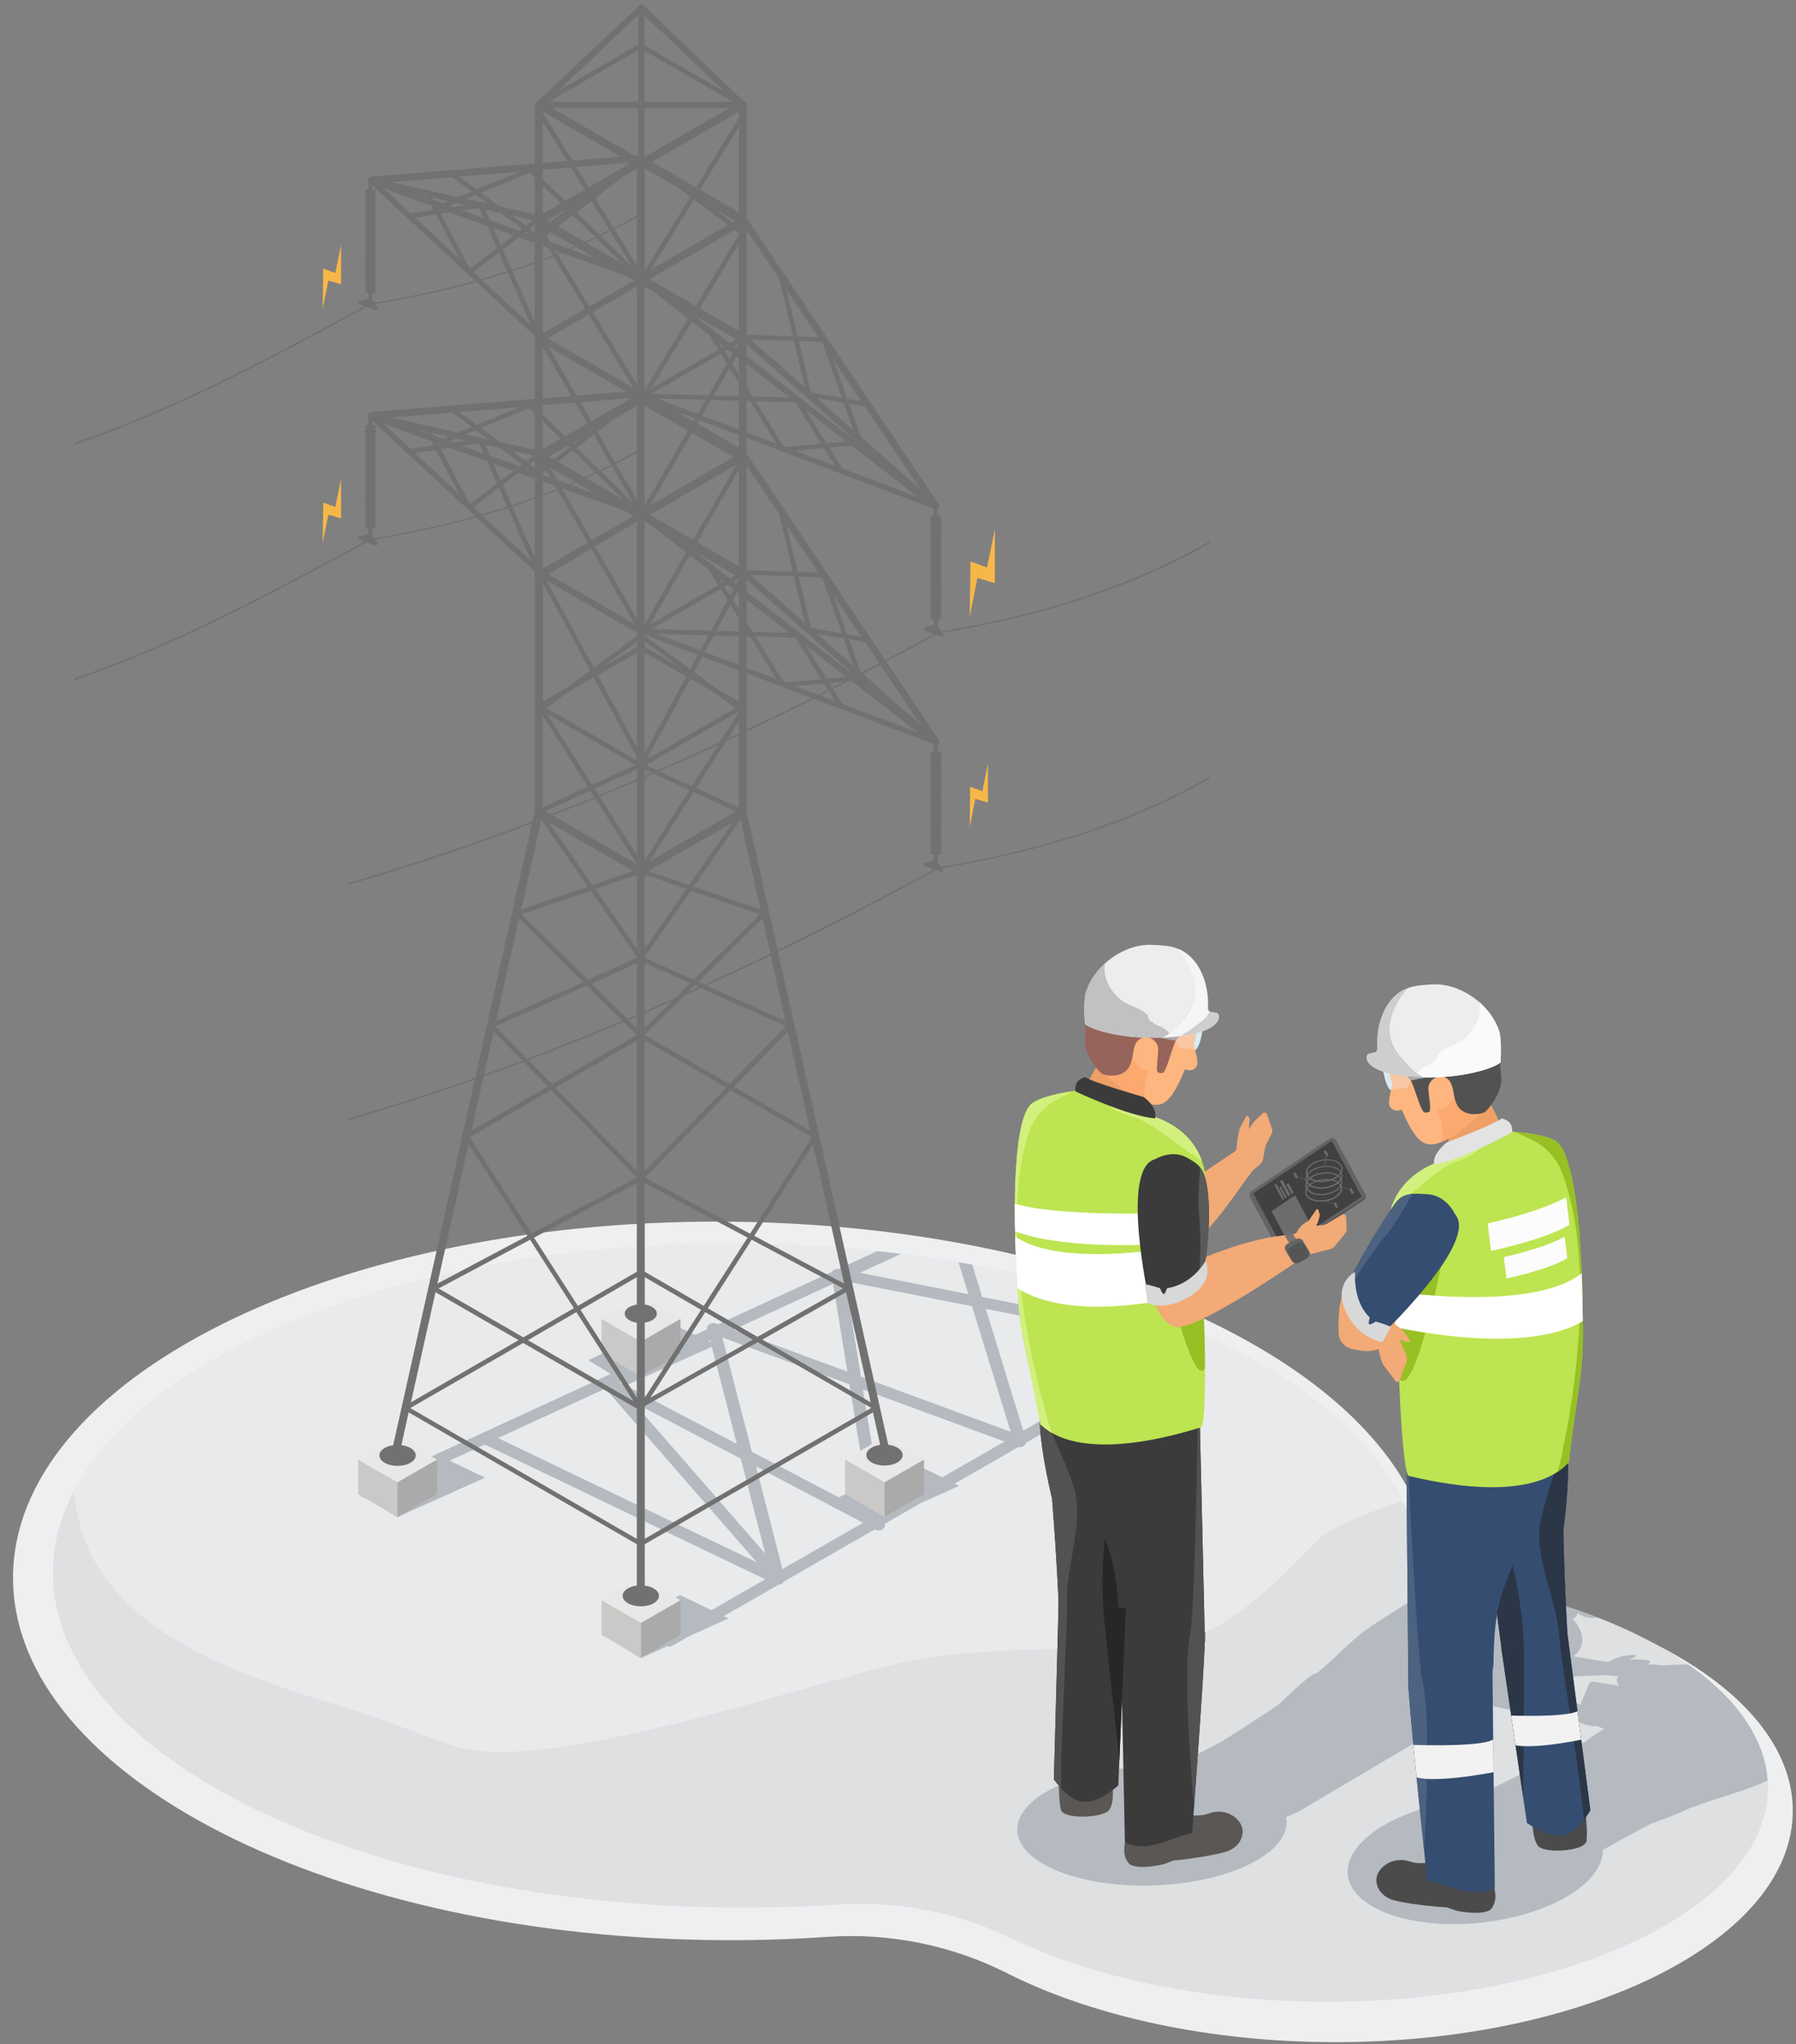 <?xml version="1.0" encoding="UTF-8"?><svg id="b" xmlns="http://www.w3.org/2000/svg" xmlns:xlink="http://www.w3.org/1999/xlink" viewBox="0 0 109 124" width="109" height="124"><rect x="0" y="0" width="109" height="124" fill="#808080" stroke="none"/><defs><clipPath id="c"><path d="M61.38,117.59c-3.28-1.59-6.92-2.29-10.56-2.05-2.26.15-4.58.21-6.94.18-22.92-.33-41.14-9.62-40.66-20.73.48-11.11,19.47-19.87,42.39-19.54,19.29.28,35.25,6.9,39.54,15.62,1.38,2.79,3.93,4.83,6.96,5.56,9.17,2.21,15.41,6.84,15.18,12.11-.31,7.22-12.65,12.9-27.53,12.69-7.17-.1-13.64-1.56-18.37-3.84h0Z" clip-rule="evenodd" fill="none" stroke-width="0"/></clipPath><clipPath id="d"><path d="M65.27,67.99s-2.23.25-2.72,2.24c-.45,1.83,5.98,6.03,6.07,5.67.72-.7,1.71-2.21,1.28-3.01-.44-.82-3.76-4.58-4.64-4.9h0Z" clip-rule="evenodd" fill="none" stroke-width="0"/></clipPath><clipPath id="e"><path d="M63.51,84.28c-.45-.11-.8,1.8.34,6.64.14,1.75.29,3.91.41,6.53.14,3.2,4.05.45,4.05.45l.36-12.64s-4.56-.83-5.16-.97h0Z" clip-rule="evenodd" fill="none" stroke-width="0"/></clipPath><clipPath id="f"><path d="M73.11,98.98l-.32-13.95s-7.67-.62-8.27-.75c-.43-.1.48,4.55,2.47,8.95.77,1.71.85,3.56.93,4.9.01.18.04.35.08.5l.27,13.13c1.33.68,2.59-.21,4.08-.56,0,0,.68-9.05.77-11.58h.01s0-.25,0-.25c0-.16,0-.28,0-.34,0-.02,0-.03,0-.05h0Z" clip-rule="evenodd" fill="none" stroke-width="0"/></clipPath><clipPath id="g"><path d="M66.64,64.56l-.86,1.54s-2.58.28-3.22.9c-.9.88-1.23,5.15-.75,12.05.17,2.4.85,4.32,1.37,7.63-.25-1.26.49,2.75,9.71-.09.35-.11.25-6.02.14-7.04,0,0,.16-4.18.19-7.37.03-4.13-3.97-4.63-3.97-4.63l-.18-1.83c-.95-.76-1.34-1.23-2.42-1.17h0Z" clip-rule="evenodd" fill="none" stroke-width="0"/></clipPath><clipPath id="i"><path d="M60.51,76.21c-.28,1.48,2.99,4.7,12.76,2.05l-.07-2.9c-9.28,1.74-12.1-.03-12.53-1.56l-.16,2.41h0Z" clip-rule="evenodd" fill="none" stroke-width="0"/></clipPath><clipPath id="h"><path d="M66.64,64.56l-.86,1.54s-2.58.28-3.22.9c-.9.88-1.23,5.15-.75,12.05.17,2.4.85,4.32,1.37,7.63-.25-1.26.49,2.75,9.71-.09.35-.11.25-6.02.14-7.04,0,0,.16-4.18.19-7.37.03-4.13-3.97-4.63-3.97-4.63l-.18-1.83c-.95-.76-1.34-1.23-2.42-1.17h0Z" clip-path="url(#i)" clip-rule="evenodd" fill="none" stroke-width="0"/></clipPath><clipPath id="j"><path d="M66.64,64.56l-.86,1.54s-2.58.28-3.22.9c-.9.88-1.23,5.15-.75,12.05.17,2.4.85,4.32,1.37,7.63-.25-1.26.49,2.75,9.71-.09.35-.11.25-6.02.14-7.04,0,0,.16-4.18.19-7.37.03-4.13-3.97-4.63-3.97-4.63l-.18-1.83c-.95-.76-1.34-1.23-2.42-1.17h0Z" clip-rule="evenodd" fill="none" stroke-width="0"/></clipPath><clipPath id="l"><path d="M60.38,73.68c-.13.87,3.33,2.41,12.28,1.65l-.32-1.76c-8.57.25-11.49-.37-12.02-1.33l.05,1.44h0Z" clip-rule="evenodd" fill="none" stroke-width="0"/></clipPath><clipPath id="k"><path d="M66.64,64.56l-.86,1.54s-2.58.28-3.22.9c-.9.88-1.23,5.15-.75,12.05.17,2.4.85,4.32,1.37,7.63-.25-1.26.49,2.75,9.71-.09.35-.11.25-6.02.14-7.04,0,0,.16-4.18.19-7.37.03-4.13-3.97-4.63-3.97-4.63l-.18-1.83c-.95-.76-1.34-1.23-2.42-1.17h0Z" clip-path="url(#l)" clip-rule="evenodd" fill="none" stroke-width="0"/></clipPath><clipPath id="m"><path d="M66.64,64.56l-.86,1.54s-2.58.28-3.22.9c-.9.88-1.23,5.15-.75,12.05.17,2.4.85,4.32,1.37,7.63-.25-1.26.49,2.75,9.71-.09.35-.11.25-6.02.14-7.04,0,0,.16-4.18.19-7.37.03-4.13-3.97-4.63-3.97-4.63l-.18-1.83c-.95-.76-1.34-1.23-2.42-1.17h0Z" clip-rule="evenodd" fill="none" stroke-width="0"/></clipPath><clipPath id="n"><path d="M64.25,97.25l-.29,10.7c1.11,1.45,1.98,1.98,3.91.37l.46-10.76-4.09-.31h0Z" clip-rule="evenodd" fill="none" stroke-width="0"/></clipPath><clipPath id="o"><path d="M72.43,63.34c.08.27.21.72.24,1.05.03.4-.3.66-.76.48-.35.89-.79,1.75-1.27,2.03-.91.53-2.37-.79-3.07-1.31-1.44-1.05-2.05-3.13-1.32-4.93.73-1.8,2.7-2.8,4.41-2.23,1.71.57,2.43,2.42,1.95,4.28-.04.16-.1.37-.17.61h0Z" clip-rule="evenodd" fill="none" stroke-width="0"/></clipPath><clipPath id="p"><path d="M72.01,62.75c.22-.02.46-.06.66-.15.47-.2.54-.6.6-1,.12-.94-.29-1.68-.94-2.49-1.35-1.67-5.7-1.1-6.21,1.37-.21.99-.2,1.42-.28,2.56-.06.82.62,1.73.98,2.05.22.2.82.21,1.14.09,1.14-.41.5-1.78,1.26-2.17.48-.25,1.05.12,1.07.61.02.5-.21,1.46.04,1.46.1,0,.23.1.35-.11.21-.38.42-1.22.6-1.67.23-.57.5-.52.76-.54h0Z" clip-rule="evenodd" fill="none" stroke-width="0"/></clipPath><clipPath id="q"><path d="M70.57,62.95c-2.33.11-4.36-.47-4.72-.83-.06-.65-.06-1.56.05-1.91.53-1.68,2.35-2.97,4.03-2.89.46.02,1.19.05,1.54.24.6.69,1.76,2.37.62,3.93-.61.83-1.12,1.25-1.51,1.46h0Z" clip-rule="evenodd" fill="none" stroke-width="0"/></clipPath><clipPath id="r"><path d="M71.41,57.53c1.19.37,2,1.92,1.9,3.65.06.25.13.18.5.26.34.07.49,1.26-2.92,1.49l-.32.02c.39-.21.9-.63,1.51-1.46,1.14-1.56-.07-3.27-.67-3.96h0Z" clip-rule="evenodd" fill="none" stroke-width="0"/></clipPath><clipPath id="s"><path d="M73.22,71.78c-.18-.94-.51-1.17-1.14-1.53-.63-.37-1.36-.26-2,.08h0c-2.09.58-.36,8.48-.36,8.48,1.01.07,2.9-.23,3.19-1.08.2-.58.72-3.87.31-5.95h0Z" clip-rule="evenodd" fill="none" stroke-width="0"/></clipPath><clipPath id="t"><path d="M90.97,70.21s1.56-1.62,3.43-.8c1.72.76,1.15,8.42.81,8.27-.99.15-2.79.02-3.17-.81-.39-.85-1.35-5.77-1.07-6.66h0Z" clip-rule="evenodd" fill="none" stroke-width="0"/></clipPath><clipPath id="u"><path d="M94.54,86.22c.43-.15.98,1.71.34,6.64.04,1.76.11,3.92.26,6.53.18,3.2-3.98.86-3.98.86l-1.65-12.54s4.45-1.29,5.03-1.5h0Z" clip-rule="evenodd" fill="none" stroke-width="0"/></clipPath><clipPath id="v"><path d="M85.47,101.89l-.12-13.95s7.65-.85,8.25-1.01c.43-.11-.33,4.56-2.19,9.02-.72,1.73-.74,3.59-.77,4.93,0,.18-.03.35-.06.51l.14,13.13c-1.3.72-2.59-.13-4.1-.43,0,0-.96-9.03-1.13-11.55h-.01s0-.25,0-.25c0-.16-.01-.28-.01-.34,0-.02,0-.03,0-.05h0Z" clip-rule="evenodd" fill="none" stroke-width="0"/></clipPath><clipPath id="x"><path d="M85.05,105.83s4.72.22,5.56-.3c.84-.52.3,1.93.3,1.93,0,0-4.8.98-5.38.1-.57-.88-.48-1.73-.48-1.73h0Z" clip-rule="evenodd" fill="none" stroke-width="0"/></clipPath><clipPath id="w"><path d="M85.47,101.89l-.12-13.95s7.65-.85,8.25-1.01c.43-.11-.33,4.56-2.19,9.02-.72,1.73-.74,3.59-.77,4.93,0,.18-.03.35-.06.51l.14,13.13c-1.3.72-2.59-.13-4.1-.43,0,0-.96-9.03-1.13-11.55h-.01s0-.25,0-.25c0-.16-.01-.28-.01-.34,0-.02,0-.03,0-.05h0Z" clip-path="url(#x)" clip-rule="evenodd" fill="none" stroke-width="0"/></clipPath><clipPath id="y"><path d="M90.42,66.88l.83,1.73s2.59.11,3.27.69c.95.82,1.57,5.06,1.54,11.98,0,2.41-.56,4.37-.87,7.71.16-1.28-.3,2.78-9.69.55-.36-.09-.64-5.99-.6-7.01,0,0-.44-4.16-.67-7.34-.3-4.12,3.66-4.88,3.66-4.88l.06-1.84c.9-.82,1.38-1.58,2.47-1.59h0Z" clip-rule="evenodd" fill="none" stroke-width="0"/></clipPath><clipPath id="aa"><path d="M97.17,78.37c.37,1.46-2.73,4.13-12.65,2.12l-.07-2.14c9.38,1.13,12.07-.82,12.4-2.38l.32,2.39h0Z" clip-rule="evenodd" fill="none" stroke-width="0"/></clipPath><clipPath id="z"><path d="M90.42,66.88l.83,1.73s2.59.11,3.27.69c.95.82,1.57,5.06,1.54,11.98,0,2.41-.56,4.37-.87,7.71.16-1.28-.3,2.78-9.69.55-.36-.09-.64-5.99-.6-7.01,0,0-.44-4.16-.67-7.34-.3-4.12,3.66-4.88,3.66-4.88l.06-1.84c.9-.82,1.38-1.58,2.47-1.59h0Z" clip-path="url(#aa)" clip-rule="evenodd" fill="none" stroke-width="0"/></clipPath><clipPath id="ab"><path d="M90.42,66.88l.83,1.73s2.59.11,3.27.69c.95.82,1.57,5.06,1.54,11.98,0,2.41-.56,4.37-.87,7.71.16-1.28-.3,2.78-9.69.55-.36-.09-.64-5.99-.6-7.01,0,0-.44-4.16-.67-7.34-.3-4.12,3.66-4.88,3.66-4.88l.06-1.84c.9-.82,1.38-1.58,2.47-1.59h0Z" clip-rule="evenodd" fill="none" stroke-width="0"/></clipPath><clipPath id="ac"><path d="M95.14,99.2l1.38,10.62c-.95,1.55-1.77,2.18-3.85.77l-1.56-10.66,4.03-.72h0Z" clip-rule="evenodd" fill="none" stroke-width="0"/></clipPath><clipPath id="ae"><path d="M91.01,104.05s4.06.2,4.78-.27c.72-.47.26,1.74.26,1.74,0,0-4.13.88-4.63.08-.5-.79-.41-1.56-.41-1.56h0Z" clip-rule="evenodd" fill="none" stroke-width="0"/></clipPath><clipPath id="ad"><path d="M95.14,99.2l1.38,10.62c-.95,1.55-1.77,2.18-3.85.77l-1.56-10.66,4.03-.72h0Z" clip-path="url(#ae)" clip-rule="evenodd" fill="none" stroke-width="0"/></clipPath><clipPath id="af"><path d="M84.51,65.79c-.08.27-.19.73-.21,1.05-.02.4.32.66.77.47.37.89.83,1.74,1.31,2,.92.52,2.36-.84,3.05-1.37,1.41-1.08,1.98-3.17,1.22-4.95-.76-1.78-2.76-2.74-4.46-2.14-1.7.61-2.38,2.47-1.86,4.32.05.16.11.37.18.61h0Z" clip-rule="evenodd" fill="none" stroke-width="0"/></clipPath><clipPath id="ag"><path d="M84.92,65.18c-.22-.02-.46-.05-.66-.13-.48-.19-.56-.59-.62-.99-.14-.94.26-1.69.89-2.51,1.31-1.7,5.67-1.21,6.24,1.24.23.98.23,1.41.34,2.55.08.82-.59,1.74-.93,2.07-.22.2-.82.22-1.14.12-1.14-.38-.54-1.77-1.3-2.15-.48-.24-1.04.14-1.05.63,0,.5.24,1.45,0,1.46-.1,0-.23.1-.35-.1-.22-.37-.45-1.22-.64-1.66-.24-.57-.51-.51-.77-.53h0Z" clip-rule="evenodd" fill="none" stroke-width="0"/></clipPath><clipPath id="ah"><path d="M86.37,65.36c2.33.07,4.35-.55,4.7-.92.04-.65.03-1.56-.09-1.91-.57-1.66-2.41-2.92-4.09-2.81-.46.03-1.19.07-1.53.27-.58.7-1.71,2.41-.53,3.94.63.82,1.15,1.23,1.54,1.43h0Z" clip-rule="evenodd" fill="none" stroke-width="0"/></clipPath><clipPath id="ai"><path d="M85.42,59.95c-1.18.39-1.96,1.96-1.83,3.69-.05.25-.13.18-.49.27-.33.08-.47,1.27,2.95,1.43h.32c-.39-.19-.91-.6-1.54-1.42-1.18-1.53,0-3.27.59-3.97h0Z" clip-rule="evenodd" fill="none" stroke-width="0"/></clipPath><clipPath id="aj"><path d="M84.73,72.94c.44-.61,1.18-.54,1.93-.49.75.05,1.32.57,1.66,1.23h0c1.45,1.71-4.62,7.45-4.62,7.45-.91-.53-2.34-1.88-2.1-2.77.17-.61,1.84-3.65,3.12-5.42h0Z" clip-rule="evenodd" fill="none" stroke-width="0"/></clipPath></defs><path d="M61.16,119.72c-3.41-1.72-7.19-2.48-10.96-2.22-2.35.16-4.75.23-7.2.19-23.78-.36-42.69-10.41-42.2-22.43.5-12.03,20.21-21.5,43.99-21.14,20.02.3,36.59,7.47,41.03,16.91,1.43,3.02,4.08,5.23,7.22,6.02,9.52,2.39,15.99,7.4,15.76,13.1-.32,7.81-13.13,13.96-28.58,13.73-7.44-.11-14.15-1.69-19.07-4.16h0Z" fill="#eeeff1" fill-rule="evenodd" stroke-width="0"/><path d="M61.38,117.59c-3.28-1.59-6.92-2.29-10.56-2.05-2.26.15-4.58.21-6.94.18-22.92-.33-41.14-9.62-40.66-20.73.48-11.11,19.47-19.87,42.39-19.54,19.29.28,35.25,6.9,39.54,15.62,1.38,2.79,3.93,4.83,6.96,5.56,9.17,2.21,15.41,6.84,15.18,12.11-.31,7.22-12.65,12.9-27.53,12.69-7.17-.1-13.64-1.56-18.37-3.84h0Z" fill="#dee0e2" fill-rule="evenodd" stroke-width="0"/><g clip-path="url(#c)"><path d="M4.49,89.49c-.12,8.67,8.81,11.77,16.12,14,2.27.69,4.54,1.57,6.75,2.37,5.4,1.96,20.9-3.53,27.29-4.97,5.43-1.22,11.3-.53,16.9-1.38,3.07-.47,6.36-3.98,8.45-6.09,1.03-1.04,3.75-1.88,4.98-2.29.5-.17,1.29-1.04,1.56-1.23.6-.44.81-2,1.11-2.64,1.34-2.83-3.39-9.31-5.5-10.74-1.68-1.14-3.64-1.89-5.37-2.93-1.85-1.12-4.33-1.33-6.46-1.94-1.75-.5-3.41-1.22-5.16-1.69-7.73-2.06-16.08-.54-24.23-.36-3.45.08-6.8.65-10.25,1.56-2.72.71-5.59.56-8.25,1.73-1.67.74-3.6,1.62-5.09,2.7-1.04.75-1.97,1.9-3.11,2.46-2.42,1.19-4.5,2.48-6.68,4.06" fill="#e9eaec" fill-rule="evenodd" stroke-width="0"/><path d="M42.19,80.98l-1.69-.81-4.79,2.35,1.35.83-15.01,6.91c-.11.05-.18.14-.2.24l-.14.07.16.1s.01.03.02.05c.07.11.2.17.34.17l1.88,1.15,5.33-2.4-2.15-1.03,2.13-.98,17.02,8.18-3.26,1.87-1.9-.91-4.79,2.35,2.4,1.47,1.6-.72c.11.03.24.02.34-.04l.95-.55,2.43-1.1-.28-.14,3.31-1.9c.08,0,.15-.02.22-.07.05-.03.09-.08.12-.13l5.51-3.16.03.02c.13.07.29.06.41,0,.12-.07.19-.2.17-.32v-.04s2.15-1.24,2.15-1.24l2.36-1.06-.28-.13,3.88-2.23c.12.02.24,0,.33-.07.07-.05.11-.12.13-.19l10.17-5.83c.11-.06.18-.17.17-.29,0-.05-.02-.1-.04-.14l4.31-2.47h.03c.1.07.23.07.33,0,.1-.06.15-.16.14-.26v-.03s6.53-3.75,6.53-3.75c.09.02.19,0,.27-.06.05-.04.09-.09.1-.15l8.18-4.7c.09-.05.14-.14.14-.23,0-.09-.06-.18-.15-.22l-11.48-5.72-.02-.06c-.04-.14-.21-.23-.38-.19-.13.03-.22.13-.23.24l-5.22,2.4c-.09-.01-.19.01-.26.07-.03.02-.05.05-.07.08l-5.56,2.56-.11-.04c-.11-.04-.23-.02-.32.04-.09.06-.13.16-.11.25l-10.58,4.87c-.07-.15-.27-.23-.45-.19-.16.04-.28.16-.29.3l-6.48,2.98c-.11-.01-.23.02-.32.08-.04.03-.07.06-.09.1l-6.9,3.18-.14-.05c-.13-.05-.29-.03-.4.05-.11.08-.16.19-.13.31l-.74.34h0ZM47.48,95.19l4.9-2.81-6.5-3.42,1.61,6.23h0ZM30.23,87.24l15.7,7.54-9.19-10.54-6.52,3h0ZM46.45,94.28l-1.49-5.79-6.54-3.44,8.04,9.22h0ZM52.54,90.04l-.99-6.06-7.71-2.84,1.79,6.93,5.28,2.77,1.63-.8h0ZM53.26,89.69l2.02-.99,1.91.92,3.78-2.17-8.6-3.16.88,5.41h0ZM38.11,83.98l-.35-.21-.17.08,7.13,3.75-1.52-5.9-5.09,2.29h0ZM52.26,83.52l9.08,3.34-2.35-7.62-7.68-1.51.94,5.79h0ZM70.86,81.58l-11.03-2.18,2.27,7.39,4.44-2.55c-.02-.1.03-.21.13-.27l4.18-2.4h0ZM44.51,80.66l6.92,2.55-.87-5.33-6.05,2.79h0ZM42.99,81.36l.15.07-.03-.12-.12.05h0ZM58.45,74.91l1.16,3.77,10.66,2.1-11.39-5.67-.42-.2h0ZM72.37,80.72l3.94-2.26-5.24-2.75,1.29,5.01h0ZM58.65,74.23l9.01,4.49,3.46,1.66-7.4-8.49-5.08,2.34h0ZM71.54,79.98l-1.2-4.66-5.27-2.77,6.47,7.43h0ZM57.6,74.72l-5.4,2.49s-.01,0-.02,0l6.59,1.3-1.17-3.79h0ZM70.89,74.98l5.8,3.04-1.03-6.34-6.2-2.28,1.44,5.58h0ZM77.29,77.89l5.95-3.41-6.92-2.55.97,5.96h0ZM64.41,71.58l5.74,3.01-1.31-5.06-4.44,2.04h0ZM76.21,71.32l7.31,2.69-1.89-6.13-6.18-1.22.76,4.66h0ZM84.15,73.96l7.25-4.16-9.08-1.79,1.83,5.95h0ZM69.98,69.02l5.57,2.05-.7-4.29-4.87,2.24h0ZM82.13,67.42l8.58,1.69-9.51-4.74.94,3.05h0ZM76.05,66.22l5.4,1.07-.96-3.11-4.45,2.05h0Z" fill="#b4babf" fill-rule="evenodd" stroke-width="0"/><path d="M95.9,94.64s0-.02,0-.03c.34-.24.88-.54,1.16-.61,1.34-.34,3.33-.05,4.41.65.28.18.74.47.88.67,0,0,0,0,0,0,.58.6.21,1.43-.87,1.97-.11.1-.02.11.18.28.13.11-.14.38-1.22.04-.32.11-.57.21-.93.21l-.03-.02c-.1.1-.21.21-.32.29-.21.14-.59.1-.79-.14-.76.16-1.56.26-2.05.17-.24-.05-.43-.15-.58-.28-.02.18-.14.3-.3.36.47.52,1.02,1.44.07,2.29.91.15,1.71.28,2,.33h.1c.17-.1.45-.22.74-.31.05-.02.1-.04.17-.05.15-.02.46-.06.64-.08.03,0,.06,0,.08.01.02.01.04.03.03.05,0,0,0,.02,0,.02,0,.03-.03.05-.07.07-.15.06-.27.12-.36.17l.35-.03s.1,0,.14,0c.13,0,.42.02.63.04.05,0,.11.02.14.05.03.03.04.06.02.09-.09.12-.24.3-.31.4-.03.04-.1.08-.19.09-.17.02-.45.06-.6.08-.06,0-.12.02-.18.04-.12.04-.35.13-.5.18-.09.03-.2.04-.31.03l-.5-.05h0c-1.36.04-2.63.13-3.88.1-.39.19-.78.37-1.13.51h0c.4.12.8.24,1.2.37.25.08.49.16.73.25.24.09.48.17.71.27.26.1.51.2.75.31h0s.54-1.3.54-1.3c0-.02.02-.03.04-.04.03-.06.13-.09.24-.07.84.14,4.08.67,5.05.83.07.01.13.04.18.08.04.04.05.08.04.12-.16.39-.59,1.42-.73,1.75,0,.02-.02.03-.04.04-.03.06-.13.08-.23.07l-1.39-.23s.08.03.1.06c.02.03,0,.05-.02.07-.13.08-.31.2-.42.26-.06.03-.13.05-.22.06-.23,0-.68,0-.9,0-.08,0-.17-.01-.24-.04l-1.05-.4c-.06.03-.15.04-.24.02l-.53-.12c-.07-.02-.14-.05-.18-.09-1.36-.22-4-.67-5.68-1.09h0c-.09.06-.19.12-.28.18-.1.06-.21.13-.31.19-.26.16-.52.31-.79.46-.28.16-.56.32-.85.48-.13.07-.25.14-.38.21-.12.06-.24.13-.36.19-.07.04-.14.07-.22.11-.06.03-.11.05-.17.08-.04.02-.09.04-.13.06-.06.03-.12.05-.18.08-.03.01-.05.02-.08.03-.02,0-.05.02-.07.03-.02,0-.04.01-.06.02-.02,0-.03,0-.05.01-.01,0-.03,0-.04,0,0,0-.02,0-.03,0,0,0,0,0,0,0,0,0,0,0,0,0,0,0,0,0-.01,0-.01,0-.02,0-.03-.01h0s-7.09,4.2-7.09,4.2c0,0-.01.01-.02.02-.03.02-.1.06-.2.11l-.14.08h-.01c-1.23.62-9.59,3.46-9.59,3.46-.41-.16-1.25-.53-1.4-.83-.01-.26.23-.41.59-.55,0,0,0,0,0,0l4.78-2.82-3,1.53c-.13-.01-.26-.03-.38-.05-.25.15-.61.32-.91.31-.55-.02-2.18-.92-1.91-1.18.16-.16.52-.37.77-.52,0-.08,0-.16.02-.24l6.49-3.43h0c1.41-.88,2.55-1.63,3.46-2.25,2.08-2.06,2.28-1.87,2.28-1.87,1.44-1.2,2.1-2.06,3.34-2.88,3.74-2.47,6.49-3.75,7.6-3.69.57.03,1.71.52,2.31.8.2-.12.39-.2.88-.04.02.04.05.09.1.16l.68-.08c.02-.28.16-.66.56-.85.22-.1.4-.19.56-.26h0Z" fill="#b4babf" fill-rule="evenodd" stroke-width="0"/><path d="M61.77,111.3c-.39-1.98,2.94-3.82,7.44-4.12,4.49-.29,8.45,1.07,8.84,3.05s-2.94,3.82-7.44,4.12c-4.49.29-8.45-1.07-8.84-3.05h0Z" fill="#b4babf" fill-rule="evenodd" stroke-width="0"/><path d="M82.23,114.76c-1.42-1.85.71-4.18,4.74-5.21,4.03-1.03,8.45-.37,9.87,1.48,1.42,1.85-.71,4.18-4.74,5.21-4.03,1.03-8.45.37-9.87-1.48h0Z" fill="#b4babf" fill-rule="evenodd" stroke-width="0"/><path d="M112.34,97.73c.32.1.78.39,1.07.56,1.11.68,1.57,1.8,1.01,2.49-.12.14-.61.4-.99.55-.01,0-.03,0-.05,0-.12.08-.26.16-.43.27-.3.19-.88.22-1.32.2l-.23.44c.07.02.14.04.18.05.27.28.15.38-.03.48.46.35,1.28,1.02,1.36,1.34.03.14-.04.32-.21.53-.06.09-.15.17-.24.26-.78.74-2.52,1.81-5.16,3.1-1.3.63-2.68.92-4.63,1.66-.02.01-.06.03-.14.05.05-.02.09-.04.14-.05.01,0,0-.01-.02-.02-.55.28-1.35.61-2.44.99-.92.48-2.02,1.07-3.32,1.82h0s-4.97,3.45-4.97,3.45c-.13,0-.26,0-.39,0-.21.14-.53.32-.77.41-.39.14-1.92-.81-2-1.12-.04-.17.2-.36.43-.49-.03-.07-.07-.14-.1-.21l4.88-3.54h.01s.92-.64.92-.64c-.7.21-1.28.48-1.75.7-.1.05-.21.08-.32.11l-7.12,3.6s-.01,0-.02,0c-.21.18-.45.29-.87.26-.47-.12-1.08-2.55-.91-2.44,1.19-.77,4.11-2.67,5.12-3.26h0s.13-.07.13-.07c.08-.05.15-.08.18-.1,0,0,.02,0,.03-.01l6.88-3.46c.37-.34,1.8-1.17,2.71-1.66-.03,0-.05-.01-.08-.02-.03-.02-.05-.05-.05-.07.02-.15.05-.39.07-.53,0-.07.04-.14.1-.19l.25-.24c-.34-.15-.65-.34-.88-.55,0,0-.01-.01-.02-.02-.31-.29-.3-.62.04-.79.41-.2.81-.37,1.19-.44.42-.25.99-.15,1.23-.1.93-.05,2.33-.09,3.5-.07,1.2-.25,2.46.08,3.22.35.16-.12.54-.13,1.16-.03,0,0,.04.02.12.05l.12-.05c-.52-.14-.97-.33-1.11-.59-.15-.28.02-.7.28-1.1-.38-.14-.45-.35-.22-.45.12-.05.3-.1.47-.14l-.03-.02c.01-.19.17-.32.35-.48-.55-.63-.11-.75.07-.66.28.13.29.18.46.13.87-.52,2.21-.62,3.17-.22,0,0,0,0-.01,0h0Z" fill="#b4babf" fill-rule="evenodd" stroke-width="0"/></g><polygon points="24.12 87.16 21.73 88.55 24.12 89.93 26.52 88.55 24.12 87.16 24.12 87.16" fill="#e9e8e6" fill-rule="evenodd" stroke-width="0"/><polygon points="26.52 88.55 24.12 89.93 24.12 92.03 26.52 90.64 26.52 88.55 26.52 88.55" fill="#aaa" fill-rule="evenodd" stroke-width="0"/><polygon points="24.12 89.93 21.73 88.55 21.73 90.64 24.12 92.03 24.12 89.93 24.12 89.93" fill="#cbc9c7" fill-rule="evenodd" stroke-width="0"/><polygon points="38.9 78.63 36.51 80.01 38.9 81.4 41.3 80.01 38.9 78.63 38.9 78.63" fill="#e9e8e6" fill-rule="evenodd" stroke-width="0"/><polygon points="41.3 80.01 38.9 81.4 38.9 83.5 41.3 82.11 41.3 80.01 41.3 80.01" fill="#aaa" fill-rule="evenodd" stroke-width="0"/><polygon points="38.9 81.4 36.51 80.01 36.51 82.11 38.9 83.5 38.9 81.4 38.9 81.4" fill="#cbc9c7" fill-rule="evenodd" stroke-width="0"/><polygon points="38.9 95.7 36.51 97.08 38.9 98.46 41.3 97.08 38.9 95.7 38.9 95.7" fill="#e9e8e6" fill-rule="evenodd" stroke-width="0"/><polygon points="41.3 97.08 38.9 98.46 38.9 100.56 41.3 99.18 41.3 97.08 41.3 97.08" fill="#aaa" fill-rule="evenodd" stroke-width="0"/><polygon points="38.9 98.46 36.51 97.08 36.51 99.18 38.9 100.56 38.9 98.46 38.9 98.46" fill="#cbc9c7" fill-rule="evenodd" stroke-width="0"/><polygon points="53.68 87.16 51.29 88.55 53.68 89.93 56.08 88.55 53.68 87.16 53.68 87.16" fill="#e9e8e6" fill-rule="evenodd" stroke-width="0"/><polygon points="56.08 88.55 53.68 89.93 53.68 92.03 56.08 90.64 56.08 88.55 56.08 88.55" fill="#aaa" fill-rule="evenodd" stroke-width="0"/><polygon points="53.68 89.93 51.29 88.55 51.29 90.64 53.68 92.03 53.68 89.93 53.68 89.93" fill="#cbc9c7" fill-rule="evenodd" stroke-width="0"/><path d="M22.46,10.77s-.02,0-.02,0h0s0,0,0,0h0s0,0,0,0c-.02,0-.04.01-.06.03h0s0,0,0,0h0s0,0,0,0c-.01.01-.03.02-.04.04h0s0,0,0,0h0s0,0,0,0h0s0,0,0,0h0s0,0,0,0h0s0,0,0,0h0s0,0,0,0h0s0,0,0,0c0,.01-.02.03-.02.04h0s0,0,0,0h0s0,0,0,0h0s0,0,0,0h0s0,0,0,0h0s0,0,0,0h0s0,0,0,0h0s0,0,0,0h0s0,0,0,0h0s0,0,0,0h0s0,.02,0,.04h0s0,0,0,0h0s0,0,0,0h0s0,0,0,0h0s0,0,0,0h0s0,0,0,0h0s0,0,0,0c0,.02,0,.04.01.06h0s0,0,0,0h0s0,0,0,0h0s0,0,0,0h0s0,0,0,0h0s0,0,0,0h0s0,0,0,0h0s0,0,0,0h0s0,0,0,0h0s0,0,0,0h0s.01.03.02.04h0s0,0,0,0h0s0,0,0,0h0s0,0,0,0h0s0,0,0,0h0s0,0,0,0h0s0,0,0,0h0s0,0,.01.01l10.22,9.48s.02.02.03.03l6.19,3.57s.02,0,.03.01l17.94,6.78s.02,0,.03,0h0s0,0,0,0c.02,0,.05,0,.07,0,.02,0,.05-.01.07-.02h0s0,0,0,0h0s0,0,0,0h0s0,0,0,0h0s0,0,0,0h0s0,0,0,0h0s0,0,0,0c.01,0,.03-.02.04-.03h0s0,0,0,0h0s0,0,0,0h0s0,0,0,0c.01-.02.02-.03.03-.05,0-.02.01-.05.01-.07,0-.02,0-.05-.01-.07h0s0,0,0,0h0s0,0,0,0h0s0,0,0,0h0s0,0,0,0h0s0,0,0,0h0s0,0,0,0h0s0-.01-.01-.02l-11.75-17.51s-.04-.04-.06-.06l-6.3-3.64s-.07-.03-.11-.02l-16.3,1.31h0ZM51.68,27.03l-1.35.12.79,1.27,4.59,1.74-4.03-3.13h0ZM52.49,24.66l-.96-.17.7,1.99,3.62,3.19-3.36-5.01h0ZM48.26,27.35l2.42.91-.67-1.08-1.75.16h0ZM45.86,24.34l1.7,2.74.09.04,2.19-.2-1.56-2.51-2.42-.07h0ZM47.12,26.92l-1.6-2.59-5.64-.15,7.24,2.74h0ZM50.16,26.89l1.19-.11-2.43-1.89,1.24,2h0ZM41.21,18.42l10.9,8.47-7.14-6.29-3.76-2.17h0ZM51.79,26.09l-.59-1.65-1.61-.28,2.19,1.93h0ZM51.42,24.19l.85.15-1.69-2.51.84,2.37h0ZM49.22,23.8l1.88.33-1.16-3.27-.08-.12-1.38-.05.74,3.11h0ZM45.68,24.05l2.23.06-4.23-3.28,2,3.22h0ZM39.06,23.87l-.09-.03-6.16-3.56-.04-.04-2.26-5.1.97-.74,7.32,2.63,4.24,3.29,2.3,3.72-6.28-.17h0ZM48.85,23.5l-.67-2.82-2.63-.09,3.3,2.91h0ZM48.41,20.41l1.25.04-1.92-2.86.67,2.82h0ZM45.21,20.3h0s-.02-.02-.03-.03l-5.95-3.44,5.77-3.33,2.29,3.42.83,3.48-2.9-.1h0ZM28.73,16.5l3.51,3.25-1.96-4.43-1.55,1.18h0ZM35,12.88l3.8,3.71.14.08,5.81-3.35-5.89-3.4-3.86,2.96h0ZM30.16,15.05l-.59-1.34-2.31-.83-.51.08,1.77,3.34,1.64-1.25h0ZM33.87,13.74l3.92,2.26-3.03-2.95-.9.69h0ZM32.88,14.5l4.06,1.46-3.41-1.97-.66.5h0ZM25.18,13.2l2.71,2.51-1.44-2.7-1.27.2h0ZM30.39,14.87l.77-.59-1.22-.44.45,1.02h0ZM33.27,13.84l-.61-.35-.51.39.54.4.58-.44h0ZM31.84,14.12l.31.11-.23-.17-.08.06h0ZM29.73,13.36l1.79.64.16-.12-1.3-.96-.94-.21.29.65h0ZM31.92,13.7l.44-.34-1.29-.29.85.63h0ZM33.03,13.26l.57.33.96-.74-.31-.3-1.22.71h0ZM28.05,12.76l1.3.47-.26-.59-.09-.02-.95.15h0ZM29.19,11.69l1.12.83,2.32.52s.04.01.05.02l.06.03,1.3-.75-1.91-1.86-2.94,1.21h0ZM24.91,12.95l1.4-.22-.13-.25-2.88-1.04,1.62,1.5h0ZM26.6,12.69h.09s-.12-.06-.12-.06l.03.06h0ZM34.51,12.4l.28.27,2.28-1.75-2.56,1.48h0ZM27.28,12.48l.21.08.74-.11-.56-.12-.4.16h0ZM28.29,12.06l1.33.3-.74-.54-.6.25h0ZM26.31,12.13l.57.2.31-.13-.95-.21.07.14h0ZM32.41,10.35l1.89,1.84,4.02-2.32-5.91.47h0ZM25.91,11.99l-.04-.08-.46-.1.5.18h0ZM23.75,11.05l4.06.91.81-.34-1.17-.87-3.7.3h0ZM27.88,10.71l1.05.78,2.59-1.07-3.64.29h0Z" fill="#717171" fill-rule="evenodd" stroke-width="0"/><path d="M56.67,31.28v-.39c0-.06.05-.11.12-.11s.12.05.12.11v.39s.09.02.13.04c.13.07.13.18,0,.25.13.07.13.18,0,.25.13.07.13.18,0,.25.13.07.13.18,0,.25.13.07.13.18,0,.25.13.07.13.18,0,.25.13.07.13.18,0,.25.13.07.13.18,0,.25.13.07.13.18,0,.25.13.07.13.18,0,.25.13.07.13.18,0,.25.13.07.13.18,0,.25.13.07.13.18,0,.25.13.07.13.18,0,.25.13.07.13.18,0,.25.13.07.13.18,0,.25.13.07.13.18,0,.25.13.07.13.18,0,.25.13.07.13.18,0,.25.13.07.13.18,0,.25.13.07.13.18,0,.25.13.07.13.18,0,.25.13.07.13.18,0,.25.13.07.13.18,0,.25.13.07.13.18,0,.25-.04.02-.08.03-.13.04v.38l.32.48s.02.09-.01.12c-.03.03-.09.05-.13.03l-.96-.36s-.08-.06-.07-.1c0-.05.04-.08.09-.1l.54-.13v-.33s-.09-.02-.13-.04c-.13-.07-.13-.18,0-.25-.13-.07-.13-.18,0-.25-.13-.07-.13-.18,0-.25-.13-.07-.13-.18,0-.25-.13-.07-.13-.18,0-.25-.13-.07-.13-.18,0-.25-.13-.07-.13-.18,0-.25-.13-.07-.13-.18,0-.25-.13-.07-.13-.18,0-.25-.13-.07-.13-.18,0-.25-.13-.07-.13-.18,0-.25-.13-.07-.13-.18,0-.25-.13-.07-.13-.18,0-.25-.13-.07-.13-.18,0-.25-.13-.07-.13-.18,0-.25-.13-.07-.13-.18,0-.25-.13-.07-.13-.18,0-.25-.13-.07-.13-.18,0-.25-.13-.07-.13-.18,0-.25-.13-.07-.13-.18,0-.25-.13-.07-.13-.18,0-.25-.13-.07-.13-.18,0-.25-.13-.07-.13-.18,0-.25-.13-.07-.13-.18,0-.25-.13-.07-.13-.18,0-.25.04-.02.08-.03.13-.04h0Z" fill="#717171" fill-rule="evenodd" stroke-width="0"/><path d="M22.35,11.47v-.39c0-.06.05-.11.12-.11s.12.05.12.11v.39s.09.02.13.04c.13.07.13.18,0,.25.13.07.13.18,0,.25.13.07.13.18,0,.25.13.07.13.18,0,.25.13.07.13.18,0,.25.13.07.13.18,0,.25.13.07.13.18,0,.25.13.07.13.18,0,.25.13.07.13.18,0,.25.13.07.13.18,0,.25.13.07.13.18,0,.25.13.07.13.18,0,.25.13.07.13.18,0,.25.13.07.13.18,0,.25.13.07.13.18,0,.25.13.07.13.18,0,.25.13.07.13.18,0,.25.13.07.13.18,0,.25.13.07.13.18,0,.25.13.07.13.18,0,.25.13.07.13.18,0,.25.13.07.13.18,0,.25.13.07.13.18,0,.25.13.07.13.18,0,.25.13.07.13.18,0,.25-.04.02-.08.03-.13.04v.38l.32.48s.02.09-.01.12c-.03.03-.09.05-.13.03l-.96-.36s-.08-.06-.07-.1c0-.05.04-.08.09-.1l.54-.13v-.33s-.09-.02-.13-.04c-.13-.07-.13-.18,0-.25-.13-.07-.13-.18,0-.25-.13-.07-.13-.18,0-.25-.13-.07-.13-.18,0-.25-.13-.07-.13-.18,0-.25-.13-.07-.13-.18,0-.25-.13-.07-.13-.18,0-.25-.13-.07-.13-.18,0-.25-.13-.07-.13-.18,0-.25-.13-.07-.13-.18,0-.25-.13-.07-.13-.18,0-.25-.13-.07-.13-.18,0-.25-.13-.07-.13-.18,0-.25-.13-.07-.13-.18,0-.25-.13-.07-.13-.18,0-.25-.13-.07-.13-.18,0-.25-.13-.07-.13-.18,0-.25-.13-.07-.13-.18,0-.25-.13-.07-.13-.18,0-.25-.13-.07-.13-.18,0-.25-.13-.07-.13-.18,0-.25-.13-.07-.13-.18,0-.25-.13-.07-.13-.18,0-.25-.13-.07-.13-.18,0-.25-.13-.07-.13-.18,0-.25.04-.02.08-.03.13-.04h0Z" fill="#717171" fill-rule="evenodd" stroke-width="0"/><path d="M22.46,25.05s-.02,0-.02,0h0s0,0,0,0h0s0,0,0,0c-.02,0-.04.01-.06.03h0s0,0,0,0h0s0,0,0,0c-.01.01-.03.02-.04.04h0s0,0,0,0h0s0,0,0,0h0s0,0,0,0h0s0,0,0,0h0s0,0,0,0h0s0,0,0,0h0s0,0,0,0c0,.01-.02.03-.02.04h0s0,0,0,0h0s0,0,0,0h0s0,0,0,0h0s0,0,0,0h0s0,0,0,0h0s0,0,0,0h0s0,0,0,0h0s0,0,0,0h0s0,0,0,0h0s0,.02,0,.04h0s0,0,0,0h0s0,0,0,0h0s0,0,0,0h0s0,0,0,0h0s0,0,0,0h0s0,0,0,0c0,.02,0,.04.01.06h0s0,0,0,0h0s0,0,0,0h0s0,0,0,0h0s0,0,0,0h0s0,0,0,0h0s0,0,0,0h0s0,0,0,0h0s0,0,0,0h0s0,0,0,0h0s.01.03.02.04h0s0,0,0,0h0s0,0,0,0h0s0,0,0,0h0s0,0,0,0h0s0,0,0,0h0s0,0,0,0h0s0,0,.01.01l10.22,9.48s.02.02.03.03l6.19,3.57s.02,0,.03.01l17.94,6.78s.02,0,.03,0h0s0,0,0,0c.02,0,.05,0,.07,0,.02,0,.05-.01.07-.02h0s0,0,0,0h0s0,0,0,0h0s0,0,0,0h0s0,0,0,0h0s0,0,0,0h0s0,0,0,0c.01,0,.03-.02.04-.03h0s0,0,0,0h0s0,0,0,0h0s0,0,0,0c.01-.02.02-.03.03-.05,0-.02.01-.05.01-.07,0-.02,0-.05-.01-.07h0s0,0,0,0h0s0,0,0,0h0s0,0,0,0h0s0,0,0,0h0s0,0,0,0h0s0,0,0,0h0s0-.01-.01-.02l-11.75-17.51s-.04-.04-.06-.06l-6.3-3.64s-.07-.03-.11-.02l-16.3,1.31h0ZM51.68,41.31l-1.35.12.79,1.27,4.59,1.74-4.03-3.13h0ZM52.49,38.94l-.96-.17.7,1.99,3.62,3.19-3.36-5.01h0ZM48.26,41.63l2.42.91-.67-1.08-1.75.16h0ZM45.86,38.62l1.7,2.74.09.04,2.19-.2-1.56-2.51-2.42-.07h0ZM47.12,41.2l-1.6-2.59-5.64-.15,7.24,2.74h0ZM50.16,41.17l1.19-.11-2.43-1.89,1.24,2h0ZM41.21,32.7l10.9,8.47-7.14-6.29-3.76-2.17h0ZM51.79,40.38l-.59-1.65-1.61-.28,2.19,1.93h0ZM51.42,38.47l.85.15-1.69-2.51.84,2.37h0ZM49.22,38.09l1.88.33-1.16-3.27-.08-.12-1.38-.05.74,3.11h0ZM45.68,38.33l2.23.06-4.23-3.28,2,3.22h0ZM39.06,38.15l-.09-.03-6.16-3.56-.04-.04-2.26-5.1.97-.74,7.32,2.63,4.24,3.29,2.3,3.72-6.28-.17h0ZM48.85,37.79l-.67-2.82-2.63-.09,3.3,2.91h0ZM48.41,34.69l1.25.04-1.92-2.86.67,2.82h0ZM45.21,34.58h0s-.02-.02-.03-.03l-5.95-3.44,5.77-3.33,2.29,3.42.83,3.48-2.9-.1h0ZM28.73,30.78l3.51,3.25-1.96-4.43-1.55,1.18h0ZM35,27.16l3.8,3.71.14.08,5.81-3.35-5.89-3.4-3.86,2.96h0ZM30.16,29.33l-.59-1.34-2.31-.83-.51.08,1.77,3.34,1.64-1.25h0ZM33.87,28.02l3.92,2.26-3.03-2.95-.9.69h0ZM32.88,28.78l4.06,1.46-3.41-1.97-.66.5h0ZM25.18,27.48l2.71,2.51-1.44-2.7-1.27.2h0ZM30.39,29.15l.77-.59-1.22-.44.45,1.02h0ZM33.27,28.12l-.61-.35-.51.39.54.4.58-.44h0ZM31.84,28.4l.31.11-.23-.17-.08.06h0ZM29.73,27.64l1.79.64.16-.12-1.3-.96-.94-.21.29.65h0ZM31.92,27.98l.44-.34-1.29-.29.85.63h0ZM33.03,27.54l.57.33.96-.74-.31-.3-1.22.71h0ZM28.05,27.04l1.3.47-.26-.59-.09-.02-.95.15h0ZM29.19,25.97l1.12.83,2.32.52s.04.01.05.02l.06.03,1.3-.75-1.91-1.86-2.94,1.21h0ZM24.91,27.23l1.4-.22-.13-.25-2.88-1.04,1.62,1.5h0ZM26.6,26.97h.09s-.12-.06-.12-.06l.03.06h0ZM34.51,26.68l.28.27,2.28-1.75-2.56,1.48h0ZM27.28,26.76l.21.08.74-.11-.56-.12-.4.16h0ZM28.29,26.34l1.33.3-.74-.54-.6.25h0ZM26.31,26.41l.57.2.31-.13-.95-.21.07.14h0ZM32.41,24.63l1.89,1.84,4.02-2.32-5.91.47h0ZM25.91,26.27l-.04-.08-.46-.1.5.18h0ZM23.75,25.33l4.06.91.81-.34-1.17-.87-3.7.3h0ZM27.88,25l1.05.78,2.59-1.07-3.64.29h0Z" fill="#717171" fill-rule="evenodd" stroke-width="0"/><path d="M56.67,45.56v-.39c0-.06.05-.11.12-.11s.12.05.12.11v.39s.09.02.13.04c.13.07.13.18,0,.25.13.07.13.18,0,.25.13.07.13.18,0,.25.13.07.13.18,0,.25.13.07.13.18,0,.25.13.07.13.18,0,.25.13.07.13.18,0,.25.13.07.13.18,0,.25.13.07.13.18,0,.25.13.07.13.18,0,.25.13.07.13.18,0,.25.13.07.13.18,0,.25.13.07.13.18,0,.25.13.07.13.18,0,.25.13.07.13.18,0,.25.13.07.13.18,0,.25.13.07.13.18,0,.25.13.07.13.18,0,.25.13.07.13.18,0,.25.13.07.13.18,0,.25.13.07.13.18,0,.25.13.07.13.18,0,.25.13.07.13.18,0,.25.13.07.13.18,0,.25.13.07.13.18,0,.25-.04.02-.08.03-.13.04v.38l.32.48s.02.09-.01.12c-.03.03-.09.05-.13.03l-.96-.36s-.08-.06-.07-.1c0-.05.04-.08.09-.1l.54-.13v-.33s-.09-.02-.13-.04c-.13-.07-.13-.18,0-.25-.13-.07-.13-.18,0-.25-.13-.07-.13-.18,0-.25-.13-.07-.13-.18,0-.25-.13-.07-.13-.18,0-.25-.13-.07-.13-.18,0-.25-.13-.07-.13-.18,0-.25-.13-.07-.13-.18,0-.25-.13-.07-.13-.18,0-.25-.13-.07-.13-.18,0-.25-.13-.07-.13-.18,0-.25-.13-.07-.13-.18,0-.25-.13-.07-.13-.18,0-.25-.13-.07-.13-.18,0-.25-.13-.07-.13-.18,0-.25-.13-.07-.13-.18,0-.25-.13-.07-.13-.18,0-.25-.13-.07-.13-.18,0-.25-.13-.07-.13-.18,0-.25-.13-.07-.13-.18,0-.25-.13-.07-.13-.18,0-.25-.13-.07-.13-.18,0-.25-.13-.07-.13-.18,0-.25-.13-.07-.13-.18,0-.25-.13-.07-.13-.18,0-.25.04-.02.08-.03.13-.04h0Z" fill="#717171" fill-rule="evenodd" stroke-width="0"/><path d="M22.35,25.75v-.39c0-.06.05-.11.12-.11s.12.05.12.11v.39s.09.02.13.04c.13.07.13.18,0,.25.13.07.13.18,0,.25.13.07.13.18,0,.25.13.07.13.18,0,.25.13.07.13.18,0,.25.13.07.13.18,0,.25.13.07.13.18,0,.25.13.07.13.18,0,.25.13.07.13.18,0,.25.13.07.13.18,0,.25.13.07.13.18,0,.25.13.07.13.18,0,.25.13.07.13.18,0,.25.13.07.13.18,0,.25.13.07.13.18,0,.25.13.07.13.18,0,.25.13.07.13.18,0,.25.13.07.13.18,0,.25.13.07.13.18,0,.25.13.07.13.18,0,.25.13.07.13.18,0,.25.13.07.13.18,0,.25.13.07.13.18,0,.25.13.07.13.18,0,.25.13.07.13.18,0,.25-.04.02-.08.03-.13.04v.38l.32.48s.02.09-.01.12c-.03.03-.09.05-.13.03l-.96-.36s-.08-.06-.07-.1c0-.05.04-.08.09-.1l.54-.13v-.33s-.09-.02-.13-.04c-.13-.07-.13-.18,0-.25-.13-.07-.13-.18,0-.25-.13-.07-.13-.18,0-.25-.13-.07-.13-.18,0-.25-.13-.07-.13-.18,0-.25-.13-.07-.13-.18,0-.25-.13-.07-.13-.18,0-.25-.13-.07-.13-.18,0-.25-.13-.07-.13-.18,0-.25-.13-.07-.13-.18,0-.25-.13-.07-.13-.18,0-.25-.13-.07-.13-.18,0-.25-.13-.07-.13-.18,0-.25-.13-.07-.13-.18,0-.25-.13-.07-.13-.18,0-.25-.13-.07-.13-.18,0-.25-.13-.07-.13-.18,0-.25-.13-.07-.13-.18,0-.25-.13-.07-.13-.18,0-.25-.13-.07-.13-.18,0-.25-.13-.07-.13-.18,0-.25-.13-.07-.13-.18,0-.25-.13-.07-.13-.18,0-.25-.13-.07-.13-.18,0-.25-.13-.07-.13-.18,0-.25.04-.02.08-.03.13-.04h0Z" fill="#717171" fill-rule="evenodd" stroke-width="0"/><path d="M23.81,87.68s.03,0,.05,0l8.59-38.44V6.36c0-.09.05-.16.12-.21.03-.02.06-.03.09-.03L38.79.34l.02-.02h.02s.03-.03.03-.03h.01s.03,0,.03,0h.03s.03,0,.03,0h.03s.03.02.03.02l.02.02h.01s6.06,5.79,6.06,5.79c.03,0,.06.01.09.03.07.04.12.12.12.21v42.87l8.59,38.42c.2.02.4.08.55.17.43.25.43.65,0,.9-.43.25-1.13.25-1.56,0-.43-.25-.43-.65,0-.9.15-.09.33-.14.52-.17l-.44-1.97-13.85,8v2.51c.2.03.39.08.54.17.43.25.43.65,0,.9-.43.25-1.13.25-1.56,0-.43-.25-.43-.65,0-.9.15-.09.34-.15.54-.17v-2.51l-13.85-8-.44,1.99c.2.02.39.08.55.17.43.25.43.65,0,.9s-1.13.25-1.56,0-.43-.65,0-.9c.14-.08.3-.13.47-.16h0ZM24.9,85.42l13.75,7.94v-7.91l-6.9-3.98-6.85,3.95h0ZM45.97,81.43l-6.84,3.87h0v8.05l13.75-7.94-6.9-3.99h0ZM24.94,85.07l6.53-3.77-5.04-2.91-1.49,6.68h0ZM46.26,81.27l6.58,3.8-1.49-6.68-5.09,2.88h0ZM32.04,81.3l6.41,3.7-3.47-5.4-2.94,1.7h0ZM39.47,84.79l6.22-3.52-2.89-1.67-3.33,5.19h0ZM39.13,79.14c.17.02.32.07.45.15.38.22.38.58,0,.8-.13.07-.29.12-.45.15v4.55l3.42-5.33-3.42-1.98v1.66h0ZM38.65,79.14v-1.66l-3.42,1.98,3.42,5.33v-4.55c-.17-.02-.32-.07-.45-.15-.38-.22-.38-.58,0-.8.13-.07.29-.12.45-.15h0ZM26.61,78.16l5.15,2.97,3.07-1.77-2.66-4.15-5.55,2.95h0ZM42.95,79.36l3.02,1.74,5.2-2.94-5.55-2.95-2.66,4.15h0ZM39.13,77.15l3.58,2.07,2.66-4.14-6.24-3.31v5.38h0ZM32.41,75.08l2.66,4.14,3.58-2.07v-5.38l-6.24,3.31h0ZM26.55,77.87l5.46-2.9-3.57-5.56-1.89,8.45h0ZM45.77,74.97l5.46,2.9-1.89-8.45-3.57,5.56h0ZM39.13,71.44h0s6.39,3.4,6.39,3.4l3.74-5.81v-.06s-4.92-2.84-4.92-2.84l-5.2,5.31h0ZM28.54,68.96v.06s3.72,5.81,3.72,5.81l6.39-3.39h0s-5.2-5.31-5.2-5.31l-4.91,2.84h0ZM39.13,71.03l4.95-5.05-4.95-2.86v7.9h0ZM33.7,65.98l4.95,5.05v-7.9l-4.95,2.86h0ZM28.62,68.58l4.62-2.67-3.28-3.34-1.34,6.01h0ZM44.54,65.92l4.62,2.67-1.34-6.01-3.28,3.34h0ZM30.07,62.27l3.43,3.5,5.15-2.98h0s-3.04-3.01-3.04-3.01l-5.55,2.49h0ZM42.16,59.78l-3.04,3h0s5.15,2.98,5.15,2.98l3.43-3.5-5.55-2.49h0ZM39.13,62.38l2.76-2.73-2.76-1.24v3.96h0ZM35.89,59.66l2.76,2.73v-3.96l-2.76,1.24h0ZM30.11,61.94l5.29-2.37-3.9-3.86-1.39,6.23h0ZM42.38,59.57l5.29,2.37-1.39-6.23-3.9,3.86h0ZM41.93,54.03l-2.81,4.03v.04l2.98,1.34,4.02-3.97-4.18-1.44h0ZM31.66,55.47l4.02,3.97,2.98-1.34v-.04l-2.81-4.03-4.18,1.44h0ZM39.13,57.56l2.53-3.63-2.53-.87v4.5h0ZM36.13,53.93l2.53,3.63v-4.5l-2.53.87h0ZM31.62,55.18l4.06-1.39-2.83-4.07-1.22,5.47h0ZM42.1,53.79l4.06,1.39-1.22-5.47-2.83,4.07h0ZM39.35,52.84l2.47.85,2.65-3.8-5.12,2.95h0ZM35.96,53.69l2.47-.85-5.12-2.95,2.65,3.8h0ZM33.1,49.21l5.55,3.21h0s-2.83-4.45-2.83-4.45l-2.72,1.24h0ZM39.43,52.24l5.23-3.02-2.56-1.17-2.66,4.19h0ZM39.13,46.7v5.49l2.71-4.26-2.71-1.24h0ZM36.09,47.85l2.57,4.03v-5.2l-2.57,1.17h0ZM42.25,47.81l2.59,1.18v-5.25l-2.59,4.07h0ZM32.94,43.43v5.54l2.73-1.25-2.73-4.29h0ZM39.2,46.42l2.79,1.27,2.85-4.48v-.05l-5.64,3.26h0ZM35.93,47.61l2.63-1.2-5.36-3.1,2.73,4.3h0ZM38.65,45.94l-2.62-4.85-1.53.88-1.34.98,5.49,3.17v-.18h0ZM39.26,46.05l5.38-3.1-1.21-.88-1.53-.88-2.64,4.87h0ZM39.13,45.69l2.52-4.65-2.52-1.45v6.11h0ZM36.28,40.96l2.38,4.39v-5.76l-2.38,1.37h0ZM32.94,42.55l1.41-.81,1.46-1.07-2.86-5.29v7.16h0ZM42.12,40.76l1.46,1.07,1.26.73v-6.82l-2.72,5.02h0ZM44.84,35.14l-2.95,5.45-2.75-2.01s.04-.11.01-.16h0s.02-.05.02-.05l5.67-3.28v.04h0ZM36.03,40.51l2.62-1.92v-.2l-5.47-3.16,2.85,5.27h0ZM39.13,39.25l2.15,1.24-2.15-1.57v.33h0ZM38.65,38.95l-2.01,1.47,2.01-1.16v-.31h0ZM33.16,34.89l5.45,3.15-2.73-4.75-2.72,1.61h0ZM39.45,37.88l5.17-2.98-2.58-1.52-2.59,4.51h0ZM39.13,31.65v6.22l2.67-4.65-2.67-1.58h0ZM36.12,33.14l2.53,4.4v-5.89l-2.53,1.49h0ZM32.94,34.49l2.73-1.57-2.73-4.74v6.32h0ZM42.26,33l2.58,1.49v-5.99l-2.58,4.49h0ZM39.32,31.3l2.69,1.55,2.68-4.65-5.37,3.1h0ZM35.91,32.77l2.55-1.47-5.08-2.93,2.53,4.41h0ZM38.65,30.88v.2l-5.56-3.21-.02-.03,2.86-1.65,2.72,4.69h0ZM39.24,31.01l5.48-3.16-2.73-1.58-2.75,4.74h0ZM39.13,24.62v6.02l2.62-4.51-2.62-1.51h0ZM36.18,26.05l2.47,4.27v-5.69l-2.47,1.43h0ZM32.94,27.51l2.81-1.62-2.81-4.85v6.48h0ZM44.84,21.36l-2.67,4.61,2.67,1.54v-6.15h0ZM39.18,24.23s0-.05-.02-.07h0s.05-.08.05-.08l5.61-3.24-2.88,4.97-2.75-1.59h0ZM33.26,21.01l2.74,4.73,2.65-1.53v-.08l-5.39-3.11h0ZM33.1,20.59l5.47,3.16-2.84-4.67-2.63,1.52h0ZM39.13,17.39v6.26l2.82-4.64-2.82-1.63h0ZM39.51,23.57l5.17-2.98-2.48-1.43-2.69,4.42h0ZM35.98,18.93l2.68,4.4v-5.95l-2.68,1.54h0ZM32.94,20.22l2.58-1.49-2.58-4.25v5.74h0ZM44.84,14.8l-2.44,4.01,2.44,1.41v-5.42h0ZM39.29,17.02l2.86,1.65,2.69-4.42v-.12l-.24-.18-5.31,3.06h0ZM33.03,14.09l2.74,4.5,2.72-1.57-5.29-3.05-.17.12h0ZM33.45,13.78l5.2,3v-.13l-2.85-4.63-2.35,1.75h0ZM39.31,16.68l5.04-2.91-2.23-1.66-2.82,4.57h0ZM39.13,16.42l2.77-4.49-.63-.47-2.13-1.23v6.19h0ZM36.66,11.39l-.63.47,2.62,4.25v-5.87l-1.99,1.15h0ZM32.98,13.51l.19.11,1.34-1-1.53.89h0ZM43.41,12.71l1.21.9.18-.1-1.39-.8h0ZM32.94,13.21l2.65-1.53-2.65-4.29v5.82h0ZM44.84,7.7l-2.5,4.06,2.5,1.45v-5.51h0ZM39.54,9.83l1.88,1.4.67.39,2.75-4.46v-.38l-5.3,3.06h0ZM32.94,6.85v-.08l5.32,3.07-1.75,1.3-.67.39-2.87-4.65s-.02-.02-.03-.03h0ZM39.27,9.99h0s0,0,0,0h0ZM38.73,9.53v-2.98h-5.22l5.17,2.99s.03,0,.05,0h0ZM39.11,6.55v2.98l5.16-2.98h-5.16ZM38.73,3.04l-5.41,3.13h5.41v-3.13h0ZM39.11,6.17h5.35l-5.35-3.09v3.09h0ZM39.11,2.75l4.83,2.79-4.83-4.61v1.82h0ZM33.86,5.52l4.87-2.81V.92l-4.87,4.6h0Z" fill="#717171" fill-rule="evenodd" stroke-width="0"/><path d="M73.36,47.16c-5.25,2.97-10.79,4.53-16.45,5.46,0,0,0,0-.01,0-12.84,7.03-24.73,12.07-35.73,15.22-.02,0-.04.03-.03.06,0,.02.03.04.06.03,11-3.16,22.9-8.19,35.74-15.22,5.67-.94,11.21-2.5,16.47-5.47.02-.01.03-.04.02-.06-.01-.02-.04-.03-.06-.02h0ZM73.36,32.88c-5.25,2.97-10.79,4.53-16.45,5.46,0,0,0,0-.01,0-12.84,7.03-24.73,12.07-35.73,15.22-.02,0-.04.03-.03.06,0,.02.03.04.06.03,11-3.16,22.9-8.19,35.74-15.22,5.67-.94,11.21-2.5,16.47-5.47.02-.01.03-.04.02-.06-.01-.02-.04-.03-.06-.02h0Z" fill="#717171" fill-rule="evenodd" stroke-width="0"/><path d="M4.49,41.18v.09c5.13-1.78,9.52-3.87,17.95-8.48,5.67-.94,11.21-2.5,16.47-5.47.02-.01.03-.04.02-.06-.01-.02-.04-.03-.06-.02-5.25,2.97-10.79,4.53-16.45,5.46,0,0,0,0-.01,0-8.41,4.61-12.8,6.69-17.92,8.47h0ZM4.49,26.9v.09c5.13-1.78,9.52-3.87,17.95-8.48,5.67-.94,11.21-2.5,16.47-5.47.02-.01.03-.04.02-.06-.01-.02-.04-.03-.06-.02-5.25,2.97-10.79,4.53-16.45,5.46,0,0,0,0-.01,0-8.41,4.61-12.8,6.69-17.92,8.47h0Z" fill="#717171" fill-rule="evenodd" stroke-width="0"/><polygon points="60.38 32.1 59.9 34.43 58.9 34.06 58.85 37.44 59.32 35.06 60.38 35.38 60.38 32.1 60.38 32.1" fill="#f7b748" fill-rule="evenodd" stroke-width="0"/><polygon points="59.96 46.31 59.62 48 58.88 47.73 58.85 50.2 59.19 48.46 59.96 48.69 59.96 46.31 59.96 46.31" fill="#f7b748" fill-rule="evenodd" stroke-width="0"/><polygon points="20.7 29.06 20.35 30.76 19.62 30.49 19.58 32.95 19.93 31.22 20.7 31.45 20.7 29.06 20.7 29.06" fill="#f7b748" fill-rule="evenodd" stroke-width="0"/><polygon points="20.7 14.86 20.35 16.56 19.62 16.29 19.58 18.75 19.93 17.02 20.7 17.25 20.7 14.86 20.7 14.86" fill="#f7b748" fill-rule="evenodd" stroke-width="0"/><path d="M65.27,67.99s-2.23.25-2.72,2.24c-.45,1.83,5.98,6.03,6.07,5.67.72-.7,1.71-2.21,1.28-3.01-.44-.82-3.76-4.58-4.64-4.9h0Z" fill="#354d70" fill-rule="evenodd" stroke-width="0"/><g clip-path="url(#d)"><path d="M62.29,69.65c.54,1.56,4.35,5.67,6.42,5.87l-.45,1.14-5.44-3.49-.53-3.52h0Z" fill="#2b3646" fill-rule="evenodd" stroke-width="0"/></g><path d="M70.25,76.71c2.7-1,4-3.33,5.77-5.7l-.94-1.25s-5.92,3.94-5.4,3.85c.13-.02,1.1,2.74.57,3.09h0Z" fill="#f2aa76" fill-rule="evenodd" stroke-width="0"/><path d="M75.11,69.99c-.11.28-.09-.59.08-1.34.02-.07.02-.15.06-.21.09-.16.26-.49.36-.68.02-.03.04-.05.08-.05.03,0,.06.01.08.04,0,.01.02.03.03.04.03.05.05.1.04.16-.07.57-.04.91.05,1.09" fill="#f2aa76" fill-rule="evenodd" stroke-width="0"/><path d="M75.82,71.18s.41-.34.64-.53c.1-.08.16-.19.19-.32.04-.21.1-.53.13-.7.01-.08.04-.15.07-.22.08-.16.24-.46.33-.64.05-.09.05-.19.02-.29-.07-.21-.2-.6-.29-.86-.02-.06-.07-.1-.13-.12-.06-.01-.12,0-.17.05-.17.17-.4.39-.5.49-.04.04-.07.08-.1.13-.22.35-1.16,1.86-1.16,1.86" fill="#f2aa76" fill-rule="evenodd" stroke-width="0"/><path d="M69.31,72.03s1.47.26,1.09,2.06c-.38,1.8-1.84,2.14-1.84,2.14,0,0-.37-.24-.57-.38-.03-.02-.05-.05-.05-.09,0-.04.01-.07.04-.1.16-.13.45-.37.75-.54.54.17.52.1.31-.33.37-.52.66-1.44.28-2.77h0Z" fill="#e3e5e8" fill-rule="evenodd" stroke-width="0"/><path d="M63.51,84.28c-.45-.11-.8,1.8.34,6.64.14,1.75.29,3.91.41,6.53.14,3.2,4.05.45,4.05.45l.36-12.64s-4.56-.83-5.16-.97h0Z" fill="#3b3b3c" fill-rule="evenodd" stroke-width="0"/><g clip-path="url(#e)"><path d="M63.32,85.92s1.21,2.32,1.85,4.3c.64,1.97-.46,4.91-.41,6.72.06,1.81-.56,11.3-.31,12.18.25.89-1.36-.83-1.36-.83,0,0,.34-16.67-.06-18.12-.39-1.45-.51-3.07-.55-3.49-.03-.41.82-.76.82-.76h0Z" fill="#525252" fill-rule="evenodd" stroke-width="0"/><path d="M67.33,91.44s-.69,3.19-.3,6.98c.39,3.78,1.14,10.48,1.14,10.48l1.06-14.81-1.9-2.64h0Z" fill="#272727" fill-rule="evenodd" stroke-width="0"/></g><path d="M71.2,112.87c1.43-.13,3.02-.43,3.38-.6.83-.38.86-1.05.83-1.29-.09-.66-1.02-1.37-2.1-.95-.46.17-.93.07-1.2.13-1.08.25-3.53.72-3.53.72,0,0-.01.28,0,.63l-.23-.09c-.16.67-.22,1.21.2,1.67.49.31,1.58.12,2.08,0l.58-.22h0Z" fill="#5b5754" fill-rule="evenodd" stroke-width="0"/><path d="M73.11,98.98l-.32-13.95s-7.67-.62-8.27-.75c-.43-.1.48,4.55,2.47,8.95.77,1.71.85,3.56.93,4.9.01.18.04.35.08.5l.27,13.13c1.33.68,2.59-.21,4.08-.56,0,0,.68-9.05.77-11.58h.01s0-.25,0-.25c0-.16,0-.28,0-.34,0-.02,0-.03,0-.05h0Z" fill="#3b3b3c" fill-rule="evenodd" stroke-width="0"/><g clip-path="url(#f)"><path d="M72.74,81.74c.06.26-.2,15.91-.49,17.23-.65,2.98.5,13.65.5,13.65l2.31-16.25-1.33-10.37c.57-5.46.59-7.26-1-4.26h0Z" fill="#525252" fill-rule="evenodd" stroke-width="0"/></g><path d="M66.64,64.56l-.86,1.54s-2.58.28-3.22.9c-.9.88-1.23,5.15-.75,12.05.17,2.4.85,4.32,1.37,7.63-.25-1.26.49,2.75,9.71-.09.35-.11.25-6.02.14-7.04,0,0,.16-4.18.19-7.37.03-4.13-3.97-4.63-3.97-4.63l-.18-1.83c-.95-.76-1.34-1.23-2.42-1.17h0Z" fill="#bde451" fill-rule="evenodd" stroke-width="0"/><g clip-path="url(#g)"><path d="M69.66,67.63s-3.78-1.38-4.33-1.77l.37-1.57s3.34.6,3.59.54c.24-.06.38,2.8.38,2.8h0Z" fill="#eea066" fill-rule="evenodd" stroke-width="0"/><path d="M65.85,65.79s-.9.49-1.71.92c-.84.45-1.47,1.22-1.75,2.13-1.74,5.65.29,14.14,1.02,16.63.34,1.68,1.2,3.04,2.18,4.33l-4.05.04-1.59-23.56,5.89-.49h0Z" fill="#d2f07e" fill-rule="evenodd" stroke-width="0"/><path d="M69.53,71.91s2.79,13.5,3.67,10.93c.87-2.57.65-9.34.65-9.34l-4.32-1.59h0Z" fill="#96c023" fill-rule="evenodd" stroke-width="0"/><path d="M60.51,76.21c-.28,1.48,2.99,4.7,12.76,2.05l-.07-2.9c-9.28,1.74-12.1-.03-12.53-1.56l-.16,2.41h0Z" fill="#fff" fill-rule="evenodd" stroke-width="0"/></g><g clip-path="url(#h)"><path d="M69.53,71.91s2.77,11.09,3.65,8.53c.87-2.57.7-5.47.7-5.47l-4.35-3.06h0Z" fill="#ededed" fill-rule="evenodd" stroke-width="0"/></g><g clip-path="url(#j)"><path d="M60.38,73.68c-.13.87,3.33,2.41,12.28,1.65l-.32-1.76c-8.57.25-11.49-.37-12.02-1.33l.05,1.44h0Z" fill="#fff" fill-rule="evenodd" stroke-width="0"/></g><g clip-path="url(#k)"><path d="M68.49,71.86s3.55,6.92,4.15,5.45c.6-1.47.19-3.24.19-3.24l-4.35-2.21h0Z" fill="#ededed" fill-rule="evenodd" stroke-width="0"/></g><g clip-path="url(#m)"><path d="M76.39,72.56s-1.21-.98-2.99-1.89c-1.78-.91-3.24-2.54-4.72-2.94-1.47-.39-1.73-1.11-1.73-1.11l4.98,1.47,3.42,2.7,1.04,1.77h0Z" fill="#d2f07e" fill-rule="evenodd" stroke-width="0"/></g><path d="M64.27,107.84s-.03,1.31.11,1.93c.14.62,2.47.52,2.9.07.43-.45.21-1.91.21-1.91l-3.22-.1h0Z" fill="#5b5754" fill-rule="evenodd" stroke-width="0"/><path d="M64.25,97.25l-.29,10.7c1.11,1.45,1.98,1.98,3.91.37l.46-10.76-4.09-.31h0Z" fill="#3b3b3c" fill-rule="evenodd" stroke-width="0"/><g clip-path="url(#n)"><path d="M63.32,85.92s1.21,2.32,1.85,4.3c.64,1.97-.46,4.91-.41,6.72.06,1.81-.56,11.3-.31,12.18.25.89-1.36-.83-1.36-.83,0,0,.34-16.67-.06-18.12-.39-1.45-.51-3.07-.55-3.49-.03-.41.82-.76.82-.76h0Z" fill="#525252" fill-rule="evenodd" stroke-width="0"/><path d="M67.33,91.44s-.69,3.19-.3,6.98c.39,3.78,1.14,10.48,1.14,10.48l1.06-14.81-1.9-2.64h0Z" fill="#272727" fill-rule="evenodd" stroke-width="0"/></g><path d="M69.82,62.85l1.51.28.21.41,1.04.15c.28-.36.32-.78.43-1.3l-2.93-.29-.75.53.49.22h0Z" fill="#d8ecf2" fill-rule="evenodd" stroke-width="0"/><path d="M72.43,63.34c.08.27.21.72.24,1.05.03.4-.3.66-.76.48-.35.89-.79,1.75-1.27,2.03-.91.53-2.37-.79-3.07-1.31-1.44-1.05-2.05-3.13-1.32-4.93.73-1.8,2.7-2.8,4.41-2.23,1.71.57,2.43,2.42,1.95,4.28-.04.16-.1.37-.17.61h0Z" fill="#feb680" fill-rule="evenodd" stroke-width="0"/><g clip-path="url(#o)"><path d="M72.46,58.97s-3.13,5.45-3.13,7.83c0,0-3.24-1.58-3.28-3.28-.04-1.7-.58-3.18.75-4.69,1.34-1.51,5.66.14,5.66.14h0Z" fill="#ffb580" fill-rule="evenodd" stroke-width="0"/><path d="M68.53,63.7c.28.77.64,1.3,1.22,1.21-.41,1.03-.35,1.78-.1,2.42l-2.74-1.28.45-1.8,1.16-.55h0Z" fill="#fba96e" fill-rule="evenodd" stroke-width="0"/><path d="M69.82,62.85l1.51.28.21.41,1.04.15c.28-.36.32-.78.43-1.3l-2.93-.29-.75.53.49.22h0Z" fill="#f9c7a3" fill-rule="evenodd" stroke-width="0"/></g><path d="M72.01,62.75c.22-.02.46-.06.66-.15.47-.2.54-.6.6-1,.12-.94-.29-1.68-.94-2.49-1.35-1.67-5.7-1.1-6.21,1.37-.21.99-.2,1.42-.28,2.56-.06.82.62,1.73.98,2.05.22.2.82.21,1.14.09,1.14-.41.5-1.78,1.26-2.17.48-.25,1.05.12,1.07.61.02.5-.21,1.46.04,1.46.1,0,.23.1.35-.11.21-.38.42-1.22.6-1.67.23-.57.5-.52.76-.54h0Z" fill="#97645b" fill-rule="evenodd" stroke-width="0"/><g clip-path="url(#p)"><path d="M69.82,62.85l1.51.28.21.41,1.04.15c.28-.36.32-.78.43-1.3l-2.93-.29-.75.53.49.22h0Z" fill="#aaa" fill-rule="evenodd" stroke-width="0"/></g><path d="M70.57,62.95c-2.33.11-4.36-.47-4.72-.83-.06-.65-.06-1.56.05-1.91.53-1.68,2.35-2.97,4.03-2.89.46.02,1.19.05,1.54.24.6.69,1.76,2.37.62,3.93-.61.83-1.12,1.25-1.51,1.46h0Z" fill="#ededed" fill-rule="evenodd" stroke-width="0"/><g clip-path="url(#q)"><path d="M67.36,57.64c-.12.32-.24.45-.3.83-.17.94.49,1.89,1.12,2.29.47.3,1.05.41,1.44.79.07.07.07.27.15.35.09.08.16.08.25.17.09.09.28.15.4.2.55.26.65.56.81.98.04.12.13.32.08.46-.15.5-1.6.79-1.94.72-.38-.08-.73-.27-1.11-.37-.58-.14-1.18-.23-1.75-.39-.46-.13-1.15-.1-1.47-.54-.46-.63-.75-2.59-.5-3.3.12-.35,1.2-1.7.92-1.69" fill="#c1c1c1" fill-rule="evenodd" stroke-width="0"/></g><path d="M71.41,57.53c1.19.37,2,1.92,1.9,3.65.06.25.13.18.5.26.34.07.49,1.26-2.92,1.49l-.32.02c.39-.21.9-.63,1.51-1.46,1.14-1.56-.07-3.27-.67-3.96h0Z" fill="#f5f5f5" fill-rule="evenodd" stroke-width="0"/><g clip-path="url(#r)"><path d="M73.35,61.13c.28.51-.82,1.12-1.97,1.91l3.7.25.93-1.97-2.67-.2h0Z" fill="#cecece" fill-rule="evenodd" stroke-width="0"/></g><path d="M70.11,67.84c.06-.37-.08-.82-.7-1.29,0,0-3.03-.86-3.56-1.21-.58.2-.6.5-.58.87,0,0,3.17,1.5,4.84,1.64h0Z" fill="#3b3b3c" fill-rule="evenodd" stroke-width="0"/><path d="M80.71,69.17c.07-.04.15-.06.23-.04.08.02.14.07.18.14.38.71,1.4,2.6,1.73,3.21.06.11.02.24-.08.31-.78.52-3.87,2.6-4.76,3.19-.06.04-.14.05-.21.04-.07-.02-.13-.06-.17-.13-.37-.69-1.4-2.61-1.74-3.23-.06-.11-.03-.25.08-.32.79-.53,3.82-2.56,4.73-3.18h0Z" fill="#505050" fill-rule="evenodd" stroke-width="0"/><path d="M80.69,69.09c.07-.04.15-.06.23-.04.08.02.14.07.18.14.38.71,1.4,2.6,1.73,3.21.06.11.02.24-.08.31-.78.52-3.87,2.6-4.76,3.19-.06.04-.14.05-.21.04-.07-.02-.13-.06-.17-.13-.37-.69-1.4-2.61-1.74-3.23-.06-.11-.03-.25.08-.32.79-.53,3.82-2.56,4.73-3.18h0Z" fill="#646464" fill-rule="evenodd" stroke-width="0"/><polygon points="80.82 69.21 82.64 72.59 77.88 75.78 76.07 72.4 80.82 69.21 80.82 69.21" fill="#414141" fill-rule="evenodd" stroke-width="0"/><polygon points="78.6 72.51 79.56 74.3 78.13 75.26 77.17 73.48 78.6 72.51 78.6 72.51" fill="#6c6c6c" fill-rule="evenodd" stroke-width="0"/><polygon points="78.2 71.77 78.51 72.34 78.38 72.43 78.07 71.86 78.2 71.77 78.2 71.77" fill="#6c6c6c" fill-rule="evenodd" stroke-width="0"/><polygon points="77.82 71.56 78.31 72.48 78.17 72.57 77.68 71.65 77.82 71.56 77.82 71.56" fill="#6c6c6c" fill-rule="evenodd" stroke-width="0"/><polygon points="77.73 71.96 78.09 72.63 77.99 72.7 77.63 72.03 77.73 71.96 77.73 71.96" fill="#6c6c6c" fill-rule="evenodd" stroke-width="0"/><polygon points="77.46 71.82 77.94 72.73 77.84 72.79 77.35 71.89 77.46 71.82 77.46 71.82" fill="#6c6c6c" fill-rule="evenodd" stroke-width="0"/><path d="M81.13,71.65c.22.12.33.29.32.47,0,.18-.12.36-.35.52-.44.3-1.14.35-1.57.13-.22-.12-.33-.29-.32-.47,0-.18.12-.36.35-.52.44-.3,1.14-.35,1.57-.13h0ZM81.09,71.71c-.4-.22-1.07-.16-1.49.12-.2.14-.31.3-.32.46,0,.16.09.3.28.4.4.22,1.07.16,1.49-.12.2-.14.31-.3.32-.46,0-.16-.09-.3-.28-.4h0Z" fill="#6c6c6c" fill-rule="evenodd" stroke-width="0"/><path d="M81.91,72.13l.1-.07.16.3-.12.08-.15-.28-.52-.16s-.01-.01,0-.02c0,0,.01-.01.02,0l.52.16h0Z" fill="#6c6c6c" fill-rule="evenodd" stroke-width="0"/><path d="M80.95,72.99l.1-.07.16.3-.12.08-.15-.28-.52-.16s-.01-.01,0-.02c0,0,.01-.01.02,0l.52.16h0Z" fill="#6c6c6c" fill-rule="evenodd" stroke-width="0"/><path d="M80.52,70.14l.1-.07-.16-.3-.12.08.15.28-.12.59s0,.01.01.02c0,0,.01,0,.02-.01l.12-.59h0Z" fill="#6c6c6c" fill-rule="evenodd" stroke-width="0"/><path d="M78.75,71.43l-.1.07-.16-.3.12-.08.15.28.52.16s.01.01,0,.02c0,0-.01.01-.02,0l-.52-.16h0Z" fill="#6c6c6c" fill-rule="evenodd" stroke-width="0"/><path d="M81.14,71.25c.22.12.33.29.32.47,0,.18-.12.36-.35.52-.44.3-1.14.35-1.57.13-.22-.12-.33-.29-.32-.47,0-.18.12-.36.35-.52.44-.3,1.15-.35,1.57-.13h0ZM81.11,71.32c-.4-.22-1.07-.16-1.49.12-.2.14-.31.3-.32.46,0,.16.09.3.28.4.4.22,1.07.16,1.49-.12.2-.14.31-.3.32-.46,0-.16-.09-.3-.28-.4h0Z" fill="#6c6c6c" fill-rule="evenodd" stroke-width="0"/><path d="M81.15,70.86c.22.12.33.29.32.47,0,.18-.12.36-.35.52-.44.3-1.14.35-1.57.13-.22-.12-.33-.29-.32-.47,0-.18.12-.36.35-.52.44-.3,1.14-.35,1.57-.13h0ZM81.12,70.92c-.4-.22-1.07-.16-1.49.12-.2.14-.31.3-.32.46,0,.16.09.3.28.4.4.22,1.07.16,1.49-.12.2-.14.31-.3.32-.46,0-.16-.09-.3-.28-.4h0Z" fill="#6c6c6c" fill-rule="evenodd" stroke-width="0"/><path d="M81.17,70.46c.22.12.33.29.32.47,0,.18-.12.36-.35.52-.44.3-1.15.35-1.57.13-.22-.12-.33-.29-.32-.47,0-.18.12-.36.35-.52.44-.3,1.14-.35,1.57-.13h0ZM81.14,70.52c-.4-.22-1.07-.16-1.49.12-.2.14-.31.3-.32.46,0,.16.09.3.28.4.4.22,1.07.16,1.49-.12.2-.14.31-.3.32-.46,0-.16-.09-.3-.28-.4h0Z" fill="#6c6c6c" fill-rule="evenodd" stroke-width="0"/><path d="M69.79,77.91s.27,2.1,1.46,2.57c1.19.47,8.15-4.42,8.15-4.42l-1.05-1.14s-3.18-.03-8.56,2.98h0Z" fill="#f3aa76" fill-rule="evenodd" stroke-width="0"/><path d="M79.36,76.13s1.03-.27,1.41-.37c.09-.02.17-.08.23-.15.16-.19.48-.59.64-.79.06-.08.09-.17.09-.27,0-.19-.03-.52-.04-.75,0-.05-.03-.1-.08-.12-.05-.02-.1-.02-.15,0-.27.16-.73.44-.94.56-.08.05-.16.07-.25.08-.17.01-.43.04-.43.04l-1.51.58" fill="#f2aa76" fill-rule="evenodd" stroke-width="0"/><path d="M78.5,75.23c.27-.82.63-1.02.92-1.17,0,0,.3-.44.46-.67.02-.03.05-.04.08-.03.03,0,.06.03.06.06.02.09.05.18.07.24,0,.03.01.07,0,.1-.06.29-.15.53-.31.78" fill="#f2aa76" fill-rule="evenodd" stroke-width="0"/><path d="M78.46,74.87c.26.35.49.85.67,1.39-.05.14-.18.23-.38.28-.27-.68-.53-1.22-.77-1.54.16-.14.32-.19.48-.13h0Z" fill="#787370" fill-rule="evenodd" stroke-width="0"/><path d="M79.35,76.32c.15-.08.2-.26.11-.41l-.38-.63c-.09-.14-.27-.2-.42-.11l-.53.29c-.15.08-.2.26-.11.41l.38.63c.09.14.27.2.42.11l.53-.29h0Z" fill="#646464" fill-rule="evenodd" stroke-width="0"/><path d="M79.31,76.33c.13-.07.17-.23.1-.36l-.27-.46c-.08-.13-.24-.17-.37-.1l-.48.27c-.13.07-.17.23-.1.36l.27.46c.08.13.24.17.37.1l.48-.27h0Z" fill="#555" fill-rule="evenodd" stroke-width="0"/><path d="M73.22,71.78c-.18-.94-.51-1.17-1.14-1.53-.63-.37-1.36-.26-2,.08h0c-2.09.58-.36,8.48-.36,8.48,1.01.07,2.9-.23,3.19-1.08.2-.58.72-3.87.31-5.95h0Z" fill="#3b3b3c" fill-rule="evenodd" stroke-width="0"/><g clip-path="url(#s)"><path d="M72.77,77.22s.18-1.55,0-3.54c-.18-1.99.41-4.1-.04-5.56-.46-1.46.02-2.06.02-2.06l1.42,5-.45,4.34-.94,1.82h0Z" fill="#5a5a5a" fill-rule="evenodd" stroke-width="0"/></g><path d="M73.18,76.49s.58,1.21-.96,2.15c-1.54.95-2.58.41-2.58.41l-.15-1.15s.45.09.91.25c.22.5.26.44.43,0,.61-.09,1.63-.49,2.34-1.66h0Z" fill="#d8d8d8" fill-rule="evenodd" stroke-width="0"/><path d="M85.37,76.5l-3.77,1.79c-.32.56-.39,1.5-.36,2.55,0,.49.36.91.84,1,.14.03.28.06.42.08.45.09.92.04,1.34-.15,1.19-.53,3.6-1.61,3.6-1.61" fill="#f2aa76" fill-rule="evenodd" stroke-width="0"/><path d="M90.97,70.21s1.56-1.62,3.43-.8c1.72.76,1.15,8.42.81,8.27-.99.15-2.79.02-3.17-.81-.39-.85-1.35-5.77-1.07-6.66h0Z" fill="#354d70" fill-rule="evenodd" stroke-width="0"/><g clip-path="url(#t)"><path d="M94.1,68.85c.91,1.38,1.86,6.9.75,8.67l1.18.33.54-6.44-2.47-2.56h0Z" fill="#2b3646" fill-rule="evenodd" stroke-width="0"/></g><path d="M91.72,75.88s-.69,1.33.97,2.11c1.66.79,2.82-.16,2.82-.16,0,0,.03-.44.05-.68,0-.04-.01-.07-.04-.1-.03-.02-.07-.04-.1-.03-.2.04-.57.13-.88.27-.2.54-.24.47-.45.05-.64-.02-1.55-.35-2.36-1.46h0Z" fill="#e3e5e8" fill-rule="evenodd" stroke-width="0"/><path d="M94.54,86.22c.43-.15.98,1.71.34,6.64.04,1.76.11,3.92.26,6.53.18,3.2-3.98.86-3.98.86l-1.65-12.54s4.45-1.29,5.03-1.5h0Z" fill="#354d70" fill-rule="evenodd" stroke-width="0"/><g clip-path="url(#u)"><path d="M94.9,87.83s-.97,2.43-1.4,4.46c-.43,2.03.96,4.84,1.09,6.64.13,1.81,1.71,11.18,1.55,12.09-.16.91,1.27-.97,1.27-.97,0,0-2.04-16.55-1.8-18.03.24-1.48.2-3.11.19-3.52-.01-.41-.9-.67-.9-.67h0Z" fill="#2b3646" fill-rule="evenodd" stroke-width="0"/><path d="M91.48,93.73s1.01,3.11,1.01,6.91c0,3.8-.07,10.54-.07,10.54l-2.57-14.63,1.62-2.82h0Z" fill="#2b3646" fill-rule="evenodd" stroke-width="0"/></g><path d="M87.8,115.71c-1.44-.08-3.03-.34-3.39-.49-.85-.36-.9-1.03-.87-1.26.06-.66.98-1.4,2.07-1.02.46.16.93.04,1.2.09,1.08.22,3.55.62,3.55.62,0,0,.02.27.02.63l.23-.1c.18.66.26,1.2-.15,1.67-.48.32-1.58.17-2.08.06l-.58-.2h0Z" fill="#4b4b4b" fill-rule="evenodd" stroke-width="0"/><path d="M85.47,101.89l-.12-13.95s7.65-.85,8.25-1.01c.43-.11-.33,4.56-2.19,9.02-.72,1.73-.74,3.59-.77,4.93,0,.18-.03.35-.06.51l.14,13.13c-1.3.72-2.59-.13-4.1-.43,0,0-.96-9.03-1.13-11.55h-.01s0-.25,0-.25c0-.16-.01-.28-.01-.34,0-.02,0-.03,0-.05h0Z" fill="#354d70" fill-rule="evenodd" stroke-width="0"/><g clip-path="url(#v)"><path d="M85.29,84.65c-.05.26.69,15.89,1.02,17.21.74,2.96-.08,13.66-.08,13.66l-2.82-16.17,1.01-10.4c-.74-5.44-.82-7.24.87-4.29h0Z" fill="#4d6281" fill-rule="evenodd" stroke-width="0"/><path d="M85.05,105.83s4.72.22,5.56-.3c.84-.52.3,1.93.3,1.93,0,0-4.8.98-5.38.1-.57-.88-.48-1.73-.48-1.73h0Z" fill="#f2f2f2" fill-rule="evenodd" stroke-width="0"/></g><g clip-path="url(#w)"><path d="M87.56,105.2c.76.38,1.25,1,1.5,1.82.13.42.15.93.38,1.32.24.4.64.97,1.16.58.86-.64.78-1.74.62-2.7-.09-.55-.15-1.08-.59-1.46-.51-.44-1.13-.46-1.77-.44-.4.01-.83.09-1.07.44" fill="#d3d3d3" fill-rule="evenodd" stroke-width="0"/></g><path d="M90.42,66.88l.83,1.73s2.59.11,3.27.69c.95.82,1.57,5.06,1.54,11.98,0,2.41-.56,4.37-.87,7.71.16-1.28-.3,2.78-9.69.55-.36-.09-.64-5.99-.6-7.01,0,0-.44-4.16-.67-7.34-.3-4.12,3.66-4.88,3.66-4.88l.06-1.84c.9-.82,1.38-1.58,2.47-1.59h0Z" fill="#bde451" fill-rule="evenodd" stroke-width="0"/><g clip-path="url(#y)"><path d="M87.47,70.4s3.68-1.63,4.2-2.05l-.47-1.54s-3.3.82-3.54.77c-.25-.04-.19,2.82-.19,2.82h0Z" fill="#eea066" fill-rule="evenodd" stroke-width="0"/><path d="M91.16,68.31s.93.43,1.76.81c.87.4,1.54,1.12,1.88,2.01,2.11,5.52.64,14.13.07,16.66-.23,1.69-1,3.11-1.89,4.46l4.04-.23.05-23.61-5.91-.1h0Z" fill="#96c023" fill-rule="evenodd" stroke-width="0"/><path d="M87.88,74.66s-2.04,11.25-3.08,8.75c-1.04-2.5-1.12-6.87-1.12-6.87l4.2-1.87h0Z" fill="#97c024" fill-rule="evenodd" stroke-width="0"/><path d="M97.17,78.37c.37,1.46-2.73,4.13-12.65,2.12l-.07-2.14c9.38,1.13,12.07-.82,12.4-2.38l.32,2.39h0Z" fill="#fff" fill-rule="evenodd" stroke-width="0"/></g><g clip-path="url(#z)"><path d="M87.88,74.66s-2.04,11.25-3.08,8.75c-1.04-2.5-1.06-5.41-1.06-5.41l4.14-3.33h0Z" fill="#ededed" fill-rule="evenodd" stroke-width="0"/></g><g clip-path="url(#ab)"><path d="M81.08,75.76s1.15-1.06,2.86-2.08c1.72-1.02,3.07-2.75,4.52-3.24,1.44-.49,1.65-1.22,1.65-1.22l-4.87,1.8-3.24,2.92-.92,1.83h0Z" fill="#d2f07e" fill-rule="evenodd" stroke-width="0"/></g><path d="M84.62,80.58s.47,1.03.7,1.54c.08.18.09.38.02.57-.12.3-.3.78-.4,1.06-.02.05-.06.08-.11.09-.05,0-.1-.01-.13-.05-.19-.25-.5-.66-.68-.9-.09-.12-.16-.26-.2-.41-.08-.31-.21-.84-.21-.84l1.01-1.04h0Z" fill="#f2aa76" fill-rule="evenodd" stroke-width="0"/><path d="M84.59,80.3s.4.25.51.37c.19.19.5.71.5.71h0c-.14.14-.37-.04-.57-.09-.17-.05-.35-.09-.35-.09l-.27.34" fill="#f2aa76" fill-rule="evenodd" stroke-width="0"/><path d="M90.29,74.22c1.97-.45,3.62-.97,4.76-1.59l.2,1.67c-1.06.63-2.78,1.14-4.76,1.59l-.2-1.67h0Z" fill="#fcfcfc" fill-rule="evenodd" stroke-width="0"/><path d="M91.27,76.26c1.53-.35,2.8-.75,3.69-1.23l.16,1.3c-.82.49-2.16.88-3.69,1.23l-.16-1.3h0Z" fill="#fcfcfc" fill-rule="evenodd" stroke-width="0"/><path d="M87.05,70.64c-.09-.37.14-.81.74-1.33,0,0,2.85-1.07,3.35-1.46.59.16.63.46.64.83,0,0-3.06,1.71-4.73,1.95h0Z" fill="#e3e3e3" fill-rule="evenodd" stroke-width="0"/><path d="M96.2,109.74s.17,1.3.09,1.93c-.07.63-2.41.77-2.88.37-.47-.4-.4-1.87-.4-1.87l3.19-.42h0Z" fill="#4b4b4b" fill-rule="evenodd" stroke-width="0"/><path d="M95.14,99.2l1.38,10.62c-.95,1.55-1.77,2.18-3.85.77l-1.56-10.66,4.03-.72h0Z" fill="#354d70" fill-rule="evenodd" stroke-width="0"/><g clip-path="url(#ac)"><path d="M94.9,87.83s-.97,2.43-1.4,4.46c-.43,2.03.96,4.84,1.09,6.64.13,1.81,1.71,11.18,1.55,12.09-.16.91,1.27-.97,1.27-.97,0,0-2.04-16.55-1.8-18.03.24-1.48.2-3.11.19-3.52-.01-.41-.9-.67-.9-.67h0Z" fill="#2b3646" fill-rule="evenodd" stroke-width="0"/><path d="M91.48,93.73s1.01,3.11,1.01,6.91c0,3.8-.07,10.54-.07,10.54l-2.57-14.63,1.62-2.82h0Z" fill="#2b3646" fill-rule="evenodd" stroke-width="0"/><path d="M91.01,104.05s4.06.2,4.78-.27c.72-.47.26,1.74.26,1.74,0,0-4.13.88-4.63.08-.5-.79-.41-1.56-.41-1.56h0Z" fill="#f2f2f2" fill-rule="evenodd" stroke-width="0"/></g><g clip-path="url(#ad)"><path d="M93.17,103.49c.65.34,1.08.9,1.3,1.64.11.38.13.84.33,1.19.21.36.55.87,1,.52.74-.58.67-1.56.53-2.42-.08-.49-.13-.97-.51-1.31-.44-.39-.97-.41-1.53-.4-.35,0-.71.08-.92.39" fill="#d3d3d3" fill-rule="evenodd" stroke-width="0"/></g><path d="M87.12,65.24l-1.51.31-.2.41-1.04.17c-.29-.35-.33-.78-.46-1.29l2.93-.35.76.51-.49.23h0Z" fill="#d8ecf2" fill-rule="evenodd" stroke-width="0"/><path d="M84.51,65.79c-.08.27-.19.73-.21,1.05-.02.4.32.66.77.47.37.89.83,1.74,1.31,2,.92.52,2.36-.84,3.05-1.37,1.41-1.08,1.98-3.17,1.22-4.95-.76-1.78-2.76-2.74-4.46-2.14-1.7.61-2.38,2.47-1.86,4.32.05.16.11.37.18.61h0Z" fill="#feb680" fill-rule="evenodd" stroke-width="0"/><g clip-path="url(#af)"><path d="M84.39,61.42s3.24,5.39,3.29,7.77c0,0,3.21-1.65,3.22-3.35,0-1.7.52-3.19-.85-4.68-1.37-1.49-5.65.26-5.65.26h0Z" fill="#ffb580" fill-rule="evenodd" stroke-width="0"/><path d="M88.42,66.07c-.26.78-.62,1.32-1.2,1.23.43,1.02.39,1.78.15,2.41l2.71-1.33-.48-1.79-1.17-.52h0Z" fill="#fba96e" fill-rule="evenodd" stroke-width="0"/><path d="M87.12,65.24l-1.51.31-.2.41-1.04.17c-.29-.35-.33-.78-.46-1.29l2.93-.35.76.51-.49.23h0Z" fill="#f9c7a3" fill-rule="evenodd" stroke-width="0"/></g><path d="M84.92,65.18c-.22-.02-.46-.05-.66-.13-.48-.19-.56-.59-.62-.99-.14-.94.26-1.69.89-2.51,1.31-1.7,5.67-1.21,6.24,1.24.23.98.23,1.41.34,2.55.08.82-.59,1.74-.93,2.07-.22.2-.82.22-1.14.12-1.14-.38-.54-1.77-1.3-2.15-.48-.24-1.04.14-1.05.63,0,.5.24,1.45,0,1.46-.1,0-.23.1-.35-.1-.22-.37-.45-1.22-.64-1.66-.24-.57-.51-.51-.77-.53h0Z" fill="#525252" fill-rule="evenodd" stroke-width="0"/><g clip-path="url(#ag)"><path d="M87.12,65.24l-1.51.31-.2.41-1.04.17c-.29-.35-.33-.78-.46-1.29l2.93-.35.76.51-.49.23h0Z" fill="#aaa" fill-rule="evenodd" stroke-width="0"/></g><path d="M86.37,65.36c2.33.07,4.35-.55,4.7-.92.04-.65.03-1.56-.09-1.91-.57-1.66-2.41-2.92-4.09-2.81-.46.03-1.19.07-1.53.27-.58.7-1.71,2.41-.53,3.94.63.82,1.15,1.23,1.54,1.43h0Z" fill="#ededed" fill-rule="evenodd" stroke-width="0"/><g clip-path="url(#ah)"><path d="M89.47,59.99c.13.32.25.45.32.82.18.93-.45,1.9-1.07,2.31-.47.31-1.04.43-1.43.82-.07.07-.06.27-.14.36-.09.09-.16.08-.25.18-.09.09-.28.16-.39.21-.55.27-.64.57-.78.99-.04.12-.12.32-.07.46.16.49,1.61.76,1.96.68.38-.09.73-.29,1.1-.39.58-.16,1.17-.25,1.74-.42.46-.14,1.15-.12,1.46-.57.45-.64.7-2.6.43-3.31-.13-.35-1.23-1.67-.96-1.67" fill="#fafafa" fill-rule="evenodd" stroke-width="0"/></g><path d="M85.42,59.95c-1.18.39-1.96,1.96-1.83,3.69-.05.25-.13.18-.49.27-.33.08-.47,1.27,2.95,1.43h.32c-.39-.19-.91-.6-1.54-1.42-1.18-1.53,0-3.27.59-3.97h0Z" fill="#cecece" fill-rule="evenodd" stroke-width="0"/><g clip-path="url(#ai)"><path d="M83.55,63.6c-.26.52.85,1.1,2,1.87l-3.7.33-.97-1.95,2.66-.25h0Z" fill="#cecece" fill-rule="evenodd" stroke-width="0"/></g><path d="M84.73,72.94c.44-.61,1.18-.54,1.93-.49.75.05,1.32.57,1.66,1.23h0c1.45,1.71-4.62,7.45-4.62,7.45-.91-.53-2.34-1.88-2.1-2.77.17-.61,1.84-3.65,3.12-5.42h0Z" fill="#354d70" fill-rule="evenodd" stroke-width="0"/><g clip-path="url(#aj)"><path d="M82.02,78s.75-1.43,2.06-3.02c1.31-1.59,2.03-3.74,3.26-4.72,1.23-.98,1.18-1.76,1.18-1.76l-4.11,3.44-2.13,3.96-.26,2.1h0Z" fill="#4d6281" fill-rule="evenodd" stroke-width="0"/></g><path d="M82.24,77.16s-1.34.67-.58,2.37c.76,1.7,2.24,1.89,2.24,1.89l.52-.93s-.44-.18-.92-.32c-.48.3-.48.22-.37-.25-.47-.43-.96-1.34-.89-2.76h0Z" fill="#d8d8d8" fill-rule="evenodd" stroke-width="0"/></svg>